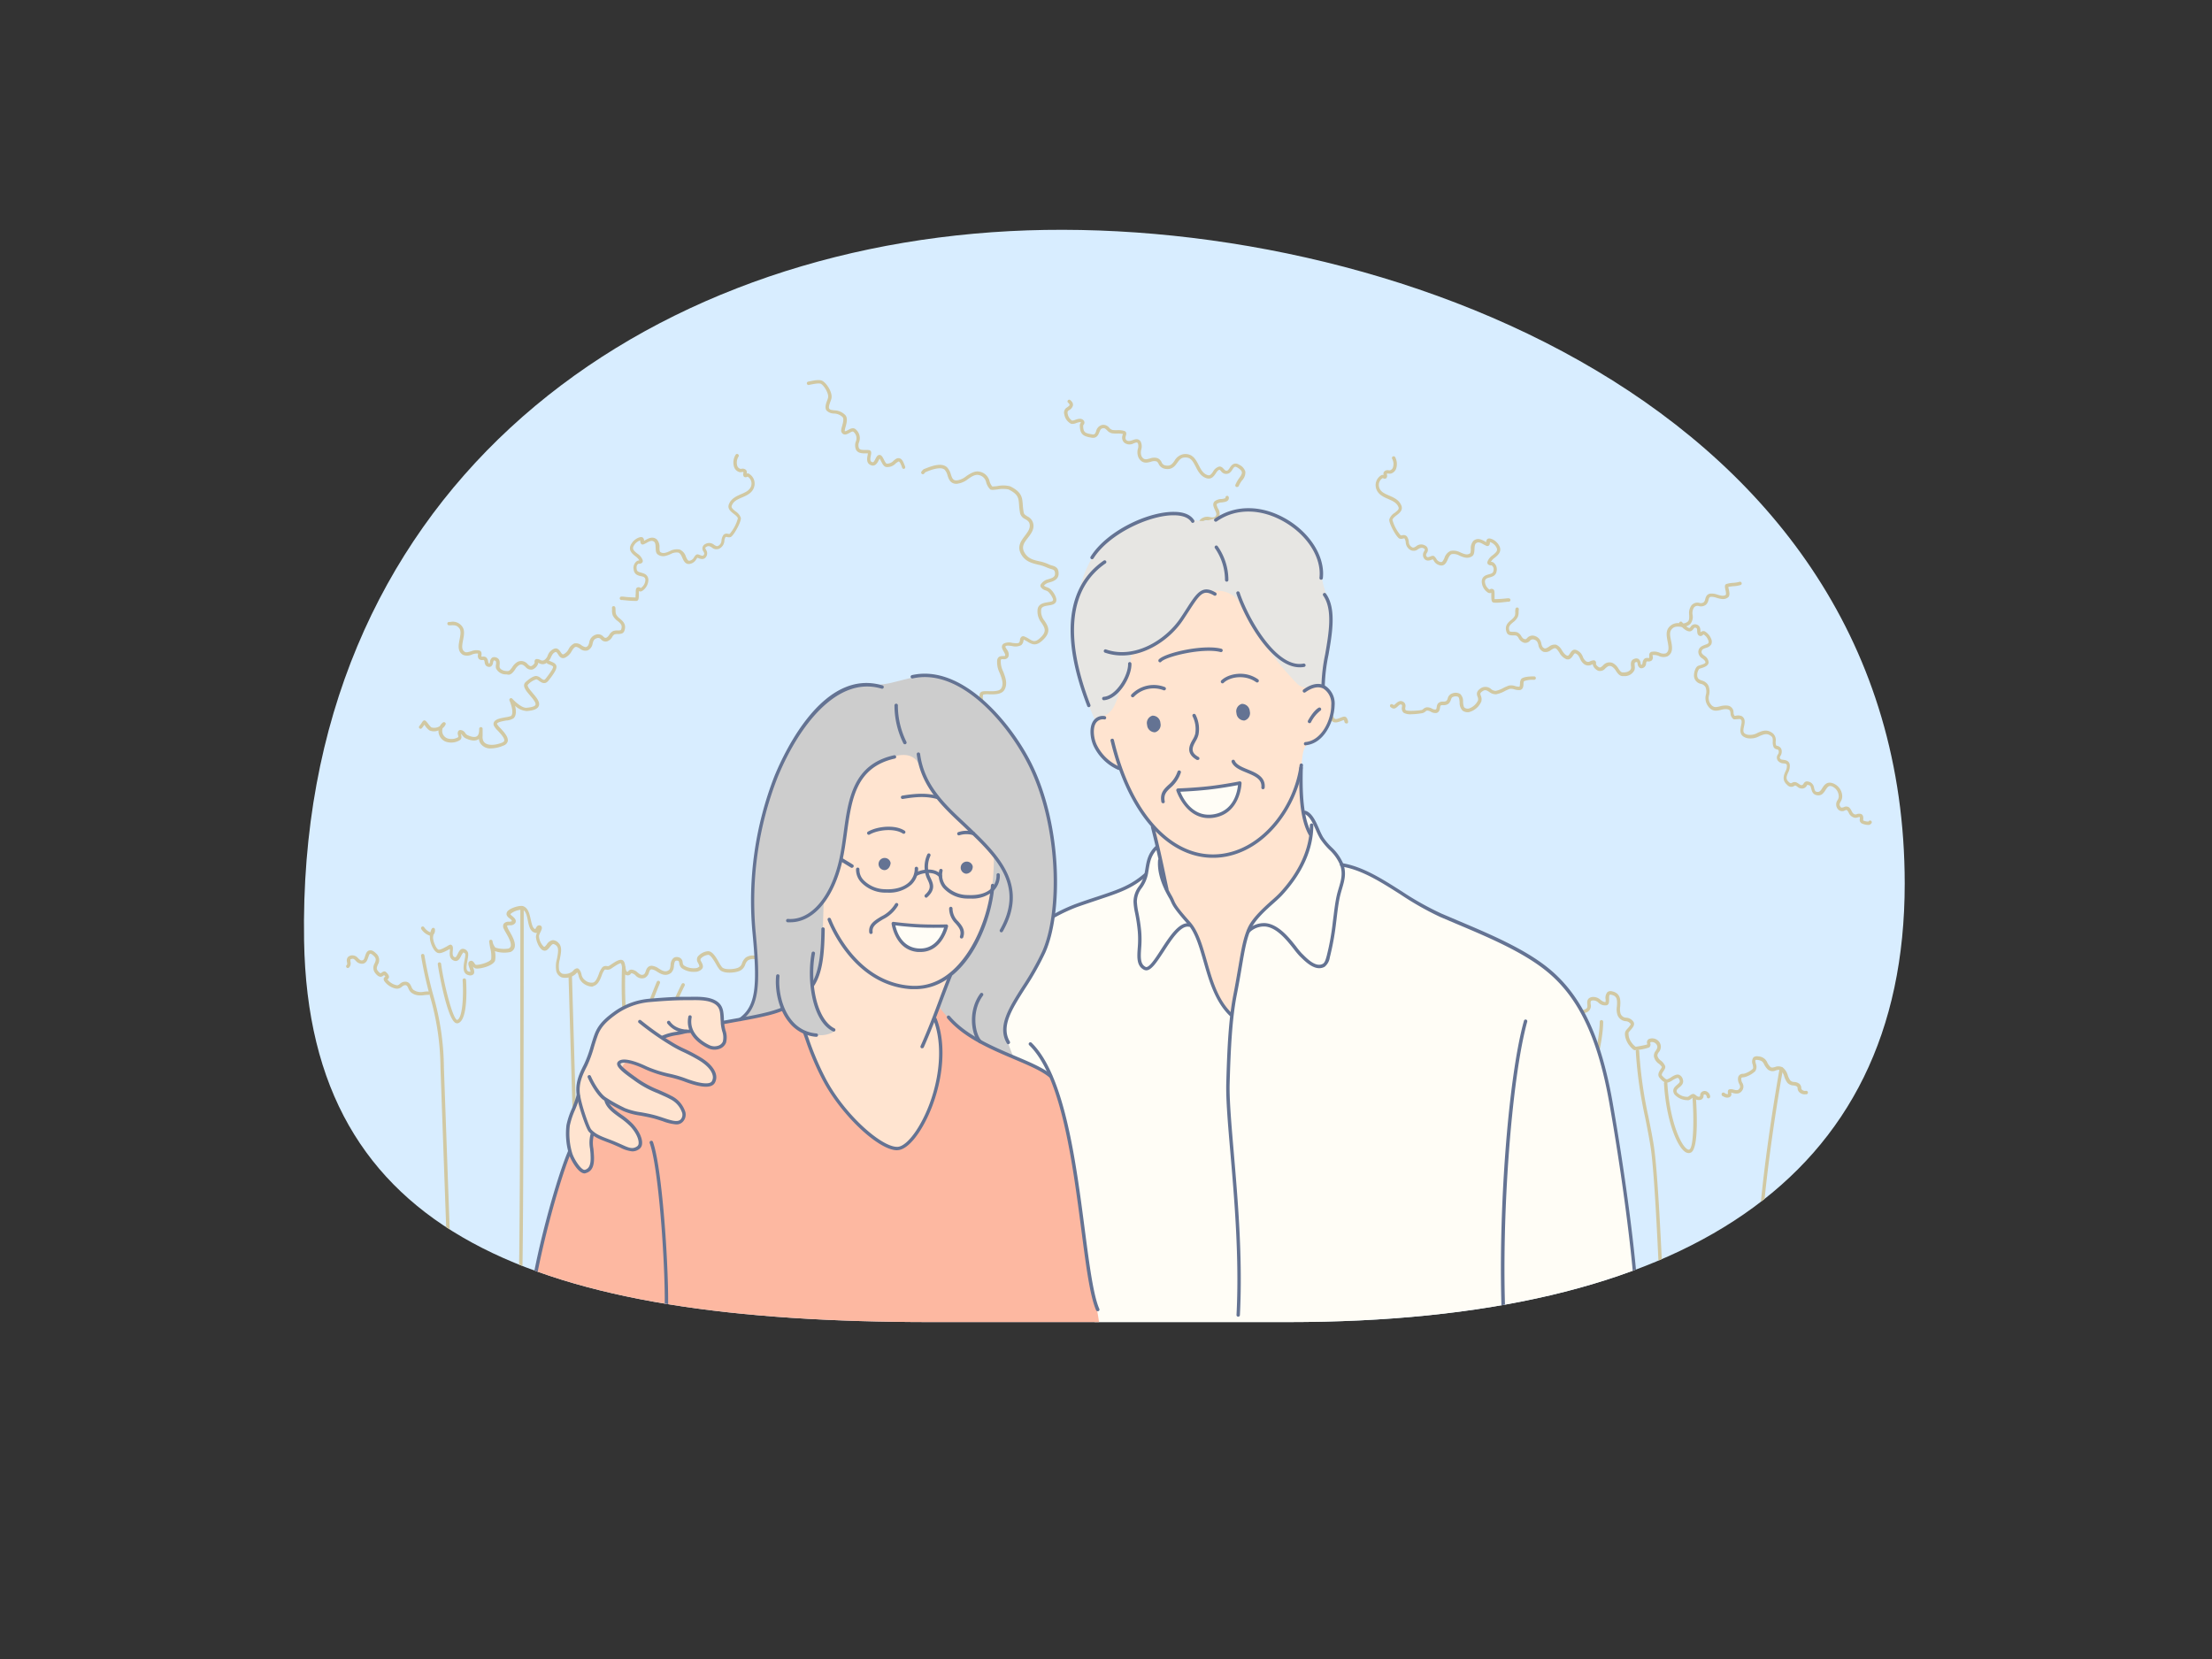 <svg xmlns="http://www.w3.org/2000/svg" width="600" height="450"><rect width="100%" height="100%" fill="#333333" stroke="none"/><defs><clipPath id="clip-path"><path class="cls-1" d="M349.36 358.61h-96.69c-106.81 0-168.84-23-170.19-103.45-2-119.87 87.38-187 191.45-192.47 100.42-5.25 242.72 47 242.72 177 0 80.46-60.48 118.92-167.29 118.92z"/></clipPath><style>.cls-1{fill:#d8edff}.cls-3{fill:#d1c8a2}.cls-4{fill:#ffe4d0}.cls-10,.cls-4{fill-rule:evenodd}.cls-10,.cls-9{fill:#647393}</style></defs><g id="MV"><path class="cls-1" d="M349.36 358.61h-96.69c-106.81 0-168.84-23-170.19-103.45-2-119.87 87.38-187 191.45-192.47 100.42-5.25 242.72 47 242.72 177 0 80.46-60.48 118.92-167.29 118.92z"/><g clip-path="url(#clip-path)"><g id="_饑1_32_" data-name="ﾑ饑1_32_"><path class="cls-3" d="M400.88 324.17a.46.46 0 01-.46-.46c0-3.36.08-6.79.16-10.11.14-5.74.29-11.68-.07-17.48A70 70 0 00398.2 284a94.56 94.56 0 01-2.08-9.71.46.46 0 01.4-.52.47.47 0 01.52.4 89.06 89.06 0 002.06 9.6 71.31 71.31 0 012.33 12.32c.37 5.83.21 11.79.07 17.55-.08 3.31-.16 6.73-.15 10.09a.46.46 0 01-.47.46zm3.9-37.17h-.16c-2.67-.45-3.52-5.53-4.08-8.89a.46.46 0 01.38-.53.47.47 0 01.54.38c.48 2.91 1.29 7.78 3.31 8.12 0 0 .46-.15.76-2.64v-.14a83.14 83.14 0 00.65-10.73.47.47 0 11.93 0 84.84 84.84 0 01-.66 10.84v.13c-.15 1.25-.4 2.75-1.09 3.27a1 1 0 01-.58.19zm10.8 9.17a1.51 1.51 0 01-1-.38c-3-2.56-2.71-19.74-2.38-23.9a.47.47 0 01.5-.43.46.46 0 01.43.5c-.41 5.13-.34 21.06 2.06 23.13a.47.47 0 00.47.14c1-.52 5.46-10.33 6.88-20.33a.47.47 0 01.93.13c-1.4 9.74-5.94 20.73-7.6 21.11a1.73 1.73 0 01-.29.03zm2.75 27.31a.45.45 0 01-.43-.49 167.09 167.09 0 012.2-18.89 94.78 94.78 0 012.55-9.74 111.66 111.66 0 004.09-17.06.47.47 0 01.53-.39.45.45 0 01.38.52 112.73 112.73 0 01-4.11 17.2 92.25 92.25 0 00-2.53 9.63 170.07 170.07 0 00-2.2 18.79.45.45 0 01-.48.43zM387 296.33a2.23 2.23 0 01-.82-.17c-2.26-.9-2.65-7.4-2.55-17.6a.45.45 0 01.47-.46.47.47 0 01.46.47c0 4.75-.16 15.89 2 16.73a1.25 1.25 0 001.17-.1c1.87-1.12 3.55-6.38 4.37-13.71a.47.47 0 01.93.11c-.42 3.71-1.73 12.54-4.82 14.39a2.32 2.32 0 01-1.21.34zm63.84 56.78a.48.48 0 01-.47-.42c-.06-.72-.19-3.41-.36-7.13-.46-10-1.32-28.59-2.35-34.84-.43-2.63-.93-5.14-1.41-7.56a116 116 0 01-2.55-18 .46.46 0 01.44-.48.43.43 0 01.49.44 115.7 115.7 0 002.52 17.88c.49 2.43 1 4.95 1.42 7.59 1 6.3 1.87 24.23 2.37 34.95.17 3.71.29 6.39.36 7.08a.46.46 0 01-.42.51zm26.16-8.23a.46.46 0 01-.46-.47c.13-21.46 6.13-54.26 6.18-54.6a.47.47 0 01.92.17c-.07.33-6.05 33.06-6.17 54.44a.47.47 0 01-.47.46zm-18.94-32.11a1.77 1.77 0 01-.83-.24c-2.4-1.38-5.33-8.91-5.88-18.68a.47.47 0 01.44-.49.43.43 0 01.48.44c.56 9.86 3.56 16.86 5.42 17.92a.55.55 0 00.56.08c1.11-.58 1.29-7.93.81-14.42a.46.46 0 01.92-.07c.25 3.31.88 14.19-1.31 15.31a1.37 1.37 0 01-.61.15zm-28.99 9.13a.47.47 0 01-.46-.47c.13-7.58.38-12.91.74-15.86.8-6.48 1.93-12.17 2.83-16.73 1-4.93 1.74-8.82 1.74-11.69a.47.47 0 01.47-.46.46.46 0 01.47.46c0 3-.78 6.89-1.77 11.87-.9 4.55-2 10.22-2.82 16.66-.36 2.92-.61 8.22-.74 15.77a.45.45 0 01-.46.45zm-36.86 2.47a.47.47 0 01-.45-.48l.07-2.6c.12-4.36.23-8.52.3-12.29.05-2.06.4-9.82 3.12-23a.46.46 0 01.55-.36.45.45 0 01.35.54c-2.71 13.14-3.05 20.83-3.09 22.86-.08 3.78-.19 7.94-.31 12.3l-.07 2.61a.46.46 0 01-.47.42zm-251.03 22.52a.46.46 0 01-.45-.48c.41-12.3.41-98.79.41-99.66a.46.46 0 01.46-.47.47.47 0 01.46.47c0 .87 0 87.37-.41 99.69a.46.46 0 01-.47.45zm-19.57-10.24a.47.47 0 01-.47-.45l-1.66-46.55a70.64 70.64 0 00-2.84-19.37 108.91 108.91 0 01-2.43-11 .46.46 0 01.91-.15 110.91 110.91 0 002.42 10.87 72.43 72.43 0 012.87 19.59l1.66 46.54a.47.47 0 01-.45.48zm55.1-26.37a.47.47 0 01-.46-.47c.06-4.05.13-7.4.2-9.95a79.13 79.13 0 018.45-32.95.46.46 0 11.8.46 78.12 78.12 0 00-8.32 32.52c-.08 2.54-.15 5.88-.2 9.93a.46.46 0 01-.47.46zM155.94 308a.47.47 0 01-.46-.46l-1.27-42.85a.46.46 0 01.45-.47.49.49 0 01.48.45l1.26 42.85a.47.47 0 01-.44.48zm15.31-27.91a1.92 1.92 0 01-.89-.22c-2.1-1.05-1.75-14.74-1.65-17.48a.47.47 0 01.48-.44.45.45 0 01.44.48c-.31 9.35.34 16.15 1.15 16.61a1 1 0 00.85 0c1.72-.66 3.54-5.24 5.13-9.28.47-1.18.93-2.35 1.39-3.44a.46.46 0 01.85.36c-.45 1.08-.91 2.25-1.37 3.41-1.84 4.63-3.57 9-5.67 9.81a1.83 1.83 0 01-.71.19z"/><path class="cls-3" d="M457.63 298.42a4.7 4.7 0 01-3.45-1.59c-.8-1.27.11-2.06.72-2.58s.84-.76.7-1.19c-.09-.27-.23-.6-.45-.67s-.91.27-1.41.58a4 4 0 01-1.35.67c-.94.21-1.74-.7-2.21-1.25-.74-.85-.14-1.76.26-2.35a2.67 2.67 0 00.34-.63 3.14 3.14 0 00-.85-.89 3.14 3.14 0 01-1.31-1.94 2.11 2.11 0 01.49-1.55c.4-.64.63-1.06.24-1.68a1.51 1.51 0 00-1.6-.67.27.27 0 00-.11.07 1.85 1.85 0 000 .23 1.07 1.07 0 01-.29 1.13 14.11 14.11 0 01-4 .75c-.59-.2-1.39-1.26-1.62-1.58-.5-.68-1.26-2.41-.85-3.49a3.4 3.4 0 01.63-.83c.6-.68.88-1.1.79-1.22a1.68 1.68 0 00-1.3-.74 2.57 2.57 0 01-2.28-1.76 5 5 0 01-.14-2.24c.12-1.74.12-2.83-1.49-3.16a.6.6 0 00-.46 0c-.18.15-.17.78-.16 1.19 0 .7 0 1.49-.67 1.65a2.56 2.56 0 01-2.2-.69 2 2 0 00-1.64-.62c-.51.09-.54.23-.49 1a1.91 1.91 0 01-.85 2.1c-2 1.08-3-.14-3.77-1.12-.24-.28-.48-.57-.72-.8a3.84 3.84 0 00-1.57-.58 5.05 5.05 0 01-.69-.16.44.44 0 01-.32-.57.47.47 0 01.57-.32c.19.06.4.1.63.15a4.23 4.23 0 012 .8 7.39 7.39 0 01.8.89c.88 1.06 1.39 1.58 2.63.9.41-.23.42-.53.37-1.22s-.13-1.72 1.25-2a2.9 2.9 0 012.35.78c.54.39.91.64 1.36.56a4.29 4.29 0 000-.75 2.36 2.36 0 01.51-1.93 1.39 1.39 0 011.23-.21c2.48.51 2.33 2.61 2.22 4.13a4.6 4.6 0 00.08 1.83 1.66 1.66 0 001.58 1.2 2.51 2.51 0 011.95 1.13c.51.78-.29 1.68-.88 2.33a5.27 5.27 0 00-.45.55 3.9 3.9 0 00.74 2.62 4.77 4.77 0 001.18 1.25 26.88 26.88 0 003.13-.62 2.11 2.11 0 000-.21 1 1 0 01.62-1.33 2.38 2.38 0 012.75 1 2.26 2.26 0 01-.25 2.67 1.49 1.49 0 00-.36.86 2.17 2.17 0 001 1.41 3.86 3.86 0 011.04 1.29c.29.53-.07 1.07-.39 1.55-.43.65-.57 1-.36 1.22s.93 1.06 1.35 1a4.38 4.38 0 001.05-.54c.69-.44 1.48-.94 2.22-.68a1.79 1.79 0 011 1.25c.35 1.05-.41 1.71-1 2.19s-.89.83-.55 1.38a3.8 3.8 0 002.92 1.13 2.57 2.57 0 00.39-.26c.43-.32.93-.69 1.39-.41.13.08.26.18.38.27.47.33.7.48 1.09.3.05 0 .06-.18.07-.27a1.18 1.18 0 01.69-1.1 1.33 1.33 0 011.25.11 1.7 1.7 0 01.78 1.31.47.47 0 01-.45.48.46.46 0 01-.48-.44.79.79 0 00-.34-.57.44.44 0 00-.4 0c-.08 0-.1 0-.13.34a1.11 1.11 0 01-.61 1 1.89 1.89 0 01-2-.4l-.23-.17a3.65 3.65 0 00-.45.31 2.13 2.13 0 01-.75.42 2 2 0 01-.41 0zm-92.48-102.21a.44.44 0 01-.45-.35 3.14 3.14 0 00-.17-.54 4.17 4.17 0 00-.7.24c-.82.32-1.94.76-2.66-.09a3.24 3.24 0 01-.54-1c-.27-.66-.44-1-1-1-.27 0-.72.46-1.13.88a3.56 3.56 0 01-2.24 1.38 2.16 2.16 0 01-1.55-.84 3.58 3.58 0 01-.53-3c.14-1 .15-1.52-.31-1.77-.13-.07-.19-.08-.22-.07s-.27.41-.38.63a2.1 2.1 0 01-1.11 1.3 1.72 1.72 0 01-1.4-.23c-1.2-.65-1-1.91-.95-2.84s.11-1.37-.35-1.55a8.36 8.36 0 00-1.28-.37.69.69 0 01-.16.47 1.45 1.45 0 01-1.15.53 3.73 3.73 0 01-2.41-1.16 2.9 2.9 0 01-.6-2.7 1.75 1.75 0 01-.83-.17 1.65 1.65 0 01-.81-1.41.65.65 0 01-.4.19c-1.14.05-3-.57-3.4-1.94a2.17 2.17 0 01.14-1.38 1.58 1.58 0 00.15-.67.88.88 0 00-.49-.56 1 1 0 00-.82-.1 1.48 1.48 0 00-.58.78c-.19.4-.41.86-.91 1s-1-.08-1.73-.63a2.35 2.35 0 01-1.11-2.7 3.2 3.2 0 000-1.16 5.83 5.83 0 00-1 .12 3.54 3.54 0 01-1.63.06 1.38 1.38 0 01-.91-1.72 1.34 1.34 0 01-.39.16 5.12 5.12 0 01-2.69 0 7.69 7.69 0 01-2.15-1.37c-.72-.57-1.71-1.34-2.12-1.27-.61.11-.71.4-.86 1.11a4.21 4.21 0 01-.28.9 1.55 1.55 0 01-1 .84 4.61 4.61 0 01-3.14-.31 2.47 2.47 0 01-1.33-1.48 2.89 2.89 0 01.69-2.21c.56-.88.88-1.45.4-2.08-.3-.39-.89-.45-1.53-.52-1.08-.11-2.55-.28-2.5-2.44a4.1 4.1 0 012-3.28 3.17 3.17 0 01.82-.33c.92-.29 1.34-.49 1.27-.89s-.88-.77-1.47-1.07a4.1 4.1 0 01-1.37-.88 4.56 4.56 0 01-.6-3.63 3.67 3.67 0 013.48-2.74 2.39 2.39 0 011.1.52 10.4 10.4 0 00-.26-1.68c-.24-1.17-.4-2 .05-2.31a2.93 2.93 0 012.77-.45 2 2 0 001.26 0c.15-.07 0-.59-.06-1-.15-.62-.33-1.33.15-1.78s1.38-.37 2.19-.22 1.49.28 1.85-.09.07-1.15-.2-1.91c-.34-.93-.67-1.88 0-2.54a2.77 2.77 0 012.61-.62c.79.11 1.22.14 1.55-.31s.11-.92-.24-1.68-.74-1.59-.08-2.29a3.1 3.1 0 011.86-.63 3.16 3.16 0 001.1-.26.49.49 0 01.33-.59.44.44 0 01.55.31 1 1 0 01-.12.8c-.32.47-1 .56-1.74.66a2.67 2.67 0 00-1.3.35c-.21.22-.09.56.23 1.26a2.45 2.45 0 01.16 2.61 2.24 2.24 0 01-2.42.69c-.72-.09-1.33-.17-1.82.34-.24.25 0 1 .24 1.59.35 1 .74 2.07 0 2.86s-1.8.53-2.68.36c-.56-.1-1.19-.22-1.39 0s.05.65.11.89c.16.65.39 1.64-.46 2a2.77 2.77 0 01-1.84 0 2.09 2.09 0 00-1.93.22 7.63 7.63 0 00.22 1.45c.27 1.31.41 2.15.06 2.63a.82.82 0 01-.57.33.69.69 0 01-.36-.11 3.2 3.2 0 00-1-.58 2.8 2.8 0 00-2.48 1.95 3.75 3.75 0 00.4 2.92 4.34 4.34 0 001.05.63c.87.43 1.85.92 2 1.75.2 1.25-1.12 1.67-1.9 1.92a3.46 3.46 0 00-.61.23 3.25 3.25 0 00-1.54 2.52c0 1.26.5 1.37 1.68 1.5a2.87 2.87 0 012.16.87c.9 1.18.21 2.27-.35 3.15-.35.55-.68 1.07-.58 1.49a1.7 1.7 0 00.9.89 3.63 3.63 0 002.4.24.68.68 0 00.45-.33 4.38 4.38 0 00.21-.73c.17-.71.37-1.59 1.6-1.82.83-.15 1.82.63 2.86 1.45a7.79 7.79 0 001.84 1.22 4.29 4.29 0 002.25 0 1.14 1.14 0 00.26-.14 1 1 0 011.15-.08c.3.24.2.62.13.9-.16.58-.14.77.28.93a4.81 4.81 0 001.14-.11c.95-.16 1.86-.31 2 .39a3.93 3.93 0 010 1.71c-.12.72-.18 1.11.76 1.81.7.52.92.48.94.47s.22-.28.3-.48a2.31 2.31 0 011-1.21 1.89 1.89 0 011.66.11 1.69 1.69 0 011 1.23 2.35 2.35 0 01-.18 1.13 1.45 1.45 0 00-.14.8c.26.82 1.49 1.29 2.34 1.29l.06-.05c.24-.22.54-.48.89-.4a.6.6 0 01.4.36 2.48 2.48 0 01.14.69c0 .36.05.54.41.77a2.78 2.78 0 00.87 0 2.75 2.75 0 011.35-.91.64.64 0 01.56.28.75.75 0 01-.11 1 2.69 2.69 0 01-1.33.52 2 2 0 00.31 2.15 2.74 2.74 0 001.7.84.53.53 0 00.39-.13v-.06a.71.71 0 01.39-.78c.54-.21 2.15.4 2.17.41 1.15.46 1 1.6.92 2.51s-.14 1.59.47 1.93a1.07 1.07 0 00.67.17c.23-.08.4-.47.56-.82s.44-1 .93-1.12a1.21 1.21 0 011 .13c1.06.58.91 1.71.78 2.71a2.71 2.71 0 00.31 2.27 1.23 1.23 0 00.86.53c.5 0 1-.56 1.55-1.09s1.19-1.2 1.86-1.17c1.16.07 1.52 1 1.78 1.61a3.08 3.08 0 00.38.75c.29.33.88.13 1.62-.17s1.32-.52 1.73 0a2.4 2.4 0 01.38 1 .46.46 0 01-.33.56zm-17.89-9.27zm.06-.1zm-11.79-54.75a.47.47 0 01-.17 0 .46.46 0 01-.26-.6 9 9 0 011-1.76c.45-.63.84-1.18.75-1.65s-.48-.8-1.19-1.25-.91-.19-1.4.58a2.76 2.76 0 01-.81.91 1.69 1.69 0 01-2.26-.54c-.12-.14-.35-.37-.42-.36-.4.09-.71.53-1 1-.5.74-1.19 1.74-2.56 1.28-1.56-.52-2.27-1.92-2.9-3.15-.83-1.62-1.4-2.6-3.07-2.45-.93.08-1.37.7-1.89 1.41-.64.89-1.43 2-3.32 1.66a2.32 2.32 0 01-1.76-1.35c-.19-.36-.31-.56-.61-.68a2.49 2.49 0 00-1.5.12c-1 .26-2.28.61-3.27-1a3.57 3.57 0 01-.24-2.52 2.37 2.37 0 000-1.49c-.19-.29-.37-.29-1.13 0a2.31 2.31 0 01-2.54-.16 1.86 1.86 0 01-.45-2.14 2 2 0 01.06-.23 6.14 6.14 0 00-1.55-.12 8.76 8.76 0 01-1.47-.08 2.54 2.54 0 01-1.3-.82c-.43-.42-.67-.63-1.19-.52s-.65.47-.89 1.07-.64 1.71-2.09 1.48c-2.18-.37-3.2-.82-3.2-3.41a1.05 1.05 0 01.24-.61.61.61 0 00.07-.1c-.2-.19-.56-.1-1.25.13a2.63 2.63 0 01-1.39.23 3.47 3.47 0 01-1.87-2.52 1.69 1.69 0 01.5-1.79l.23-.15c.24-.16.64-.43.69-.66 0 0 0-.13-.09-.3a1.88 1.88 0 00-.31-.32.46.46 0 11.61-.7 3.38 3.38 0 01.47.51 1.25 1.25 0 01.22 1 2.12 2.12 0 01-1.08 1.25 1.4 1.4 0 00-.18.13c-.26.18-.19.65-.15.85a2.76 2.76 0 001.18 1.81 2.45 2.45 0 00.86-.2c.73-.25 1.73-.59 2.35.24a.91.91 0 01-.1 1.13l-.09.14c0 1.94.52 2.11 2.44 2.43.66.11.8-.14 1.08-.88a2.2 2.2 0 011.56-1.66 2 2 0 012 .77 1.83 1.83 0 00.85.57 7 7 0 001.28.07 5.43 5.43 0 012 .22c.66.26.47.94.36 1.31s-.21.85.17 1.18.92.25 1.62 0 1.59-.58 2.22.36a3 3 0 01.18 2.15 2.82 2.82 0 00.09 1.88c.6 1 1.19.86 2.25.57a3.22 3.22 0 012.08-.08 2.13 2.13 0 011.09 1.09 1.36 1.36 0 001.1.89c1.32.23 1.78-.4 2.41-1.29a3.5 3.5 0 012.56-1.8c2.34-.21 3.21 1.47 4 3 .6 1.18 1.17 2.29 2.38 2.69.64.21.94-.1 1.5-.92a2.77 2.77 0 011.61-1.37c.57-.12 1 .29 1.28.62.45.48.66.63 1.13.37a2.27 2.27 0 00.47-.6c.41-.64 1.18-1.81 2.68-.86a3 3 0 011.6 1.85 3.13 3.13 0 01-.89 2.36 7.93 7.93 0 00-.93 1.57.48.48 0 01-.45.21zm47.3 61.65a3.82 3.82 0 01-2.1-.4 1.64 1.64 0 01-.45-1.6c0-.17.06-.46 0-.5-.36-.29-.53-.2-1.06.29s-1 .92-1.71.49c-.09-.06-.2-.12-.3-.2a.48.48 0 01-.1-.65.46.46 0 01.65-.09l.22.14c.11.06.2 0 .61-.36s1.24-1.16 2.26-.34a1.32 1.32 0 01.35 1.32c-.05.44-.05.65.12.79.43.33 3.45.15 4.36-.06a1.31 1.31 0 00.39-.27 2 2 0 01.87-.44 2.6 2.6 0 011.45.33 1.72 1.72 0 001 .26c.18 0 .24-.15.32-.67a2.1 2.1 0 01.27-.88 1.7 1.7 0 011.51-.59 1.64 1.64 0 00.82-.17 1.43 1.43 0 00.38-.69 1.85 1.85 0 011.29-1.38 2.48 2.48 0 012.08.15 2.68 2.68 0 01.79 2.15c.05.65.1 1.33.45 1.62a1.53 1.53 0 001.11.2 4.21 4.21 0 002.49-2.19 1.49 1.49 0 00-.12-1c-.26-.75-.38-1.44.81-2.27a2.31 2.31 0 012.88.19 2.06 2.06 0 001.26.48 7.54 7.54 0 002-.77 11.81 11.81 0 011.56-.67 3.23 3.23 0 011.67.13 3.8 3.8 0 001.11.18c.14 0 .19-.21.23-.84a2.26 2.26 0 01.29-1.21c.59-.77 3.07-.75 3.56-.75a.46.46 0 01.45.47.47.47 0 01-.46.46 6.57 6.57 0 00-2.79.38 2.27 2.27 0 00-.11.7c0 .61-.09 1.62-1.06 1.71a4.39 4.39 0 01-1.42-.2 2.8 2.8 0 00-1.17-.15 9.24 9.24 0 00-1.43.62 8 8 0 01-2.31.86 2.81 2.81 0 01-1.87-.62c-.74-.47-1.15-.69-1.85-.21s-.64.69-.46 1.2a2.47 2.47 0 01.14 1.58 5 5 0 01-3.32 2.88 2.32 2.32 0 01-1.79-.41 3.07 3.07 0 01-.78-2.26c-.06-.64-.1-1.25-.41-1.47a1.76 1.76 0 00-1.31 0c-.38.1-.48.33-.64.79a2.37 2.37 0 01-.68 1.1 2.19 2.19 0 01-1.37.37c-.42 0-.68 0-.77.18a1.39 1.39 0 00-.13.51c-.08.47-.2 1.27-1 1.44a2.57 2.57 0 01-1.61-.4 1.81 1.81 0 00-.93-.26 1.11 1.11 0 00-.42.26 2.12 2.12 0 01-.75.42 18.24 18.24 0 01-3.07.32zm124.05 30.02a4.24 4.24 0 01-2-.47 1.14 1.14 0 01-.41-1.19 1.63 1.63 0 000-.47 1.16 1.16 0 00-.55.08 1.7 1.7 0 01-1 .07 2.35 2.35 0 01-1.48-1.36 2.3 2.3 0 00-.48-.68c-.06-.06-.33 0-.53.09a1.52 1.52 0 01-2-.47 2 2 0 010-2.32 1.89 1.89 0 00.33-1 3 3 0 00-1.92-2.77c-.8-.24-1.12.18-1.65 1s-1.1 1.7-2.43 1.42c-1.07-.22-1.29-1.1-1.46-1.74s-.22-.82-.52-.93-.54-.12-.54-.12a.44.44 0 00-.12.16 1.58 1.58 0 01-.92.78 1.82 1.82 0 01-1.68-.46l-.35-.24c-.21-.11-.28-.07-.52.06a1.44 1.44 0 01-1.88-.3c-1.48-1.3-.92-2.6-.48-3.63a3.09 3.09 0 00.4-1.68c-.07-.37-.24-.44-.89-.52a2 2 0 01-1.58-.77 1.42 1.42 0 01.05-1.68 1.17 1.17 0 00.22-.64c0-.59-.17-.63-.54-.73a1.23 1.23 0 01-.89-.65 3.37 3.37 0 01-.2-1.47c0-.67 0-1.09-.33-1.36-1.15-1-2-.63-3.26-.11a5 5 0 01-3.3.57c-2.31-.54-1.95-2.23-1.72-3.35s.27-1.48-.17-1.79c-.16-.12-.79 0-1.06 0s-.65.11-.86-.05a2.06 2.06 0 01-.76-1.56c-.09-.69-.14-1-1-1.12a4.63 4.63 0 00-1.62.2c-1.09.26-2.33.56-3.46-1a3.69 3.69 0 01-.59-3.15 3.24 3.24 0 00-.13-2.06 1.93 1.93 0 00-1.22-.85 2.31 2.31 0 01-1.89-2.4c0-.57.32-2.14 1.11-2.49a3.72 3.72 0 01.53-.17c.36-.11 1.47-.43 1.47-.76s-.31-.68-.82-1.06a2.13 2.13 0 01-1.11-1.73c0-1.34 1.08-1.71 1.84-2 .42-.15.81-.28.91-.51a1.08 1.08 0 00-.1-.79 3 3 0 00-1.25-1.51s-.14.13-.23.19a.8.8 0 01-.74.24c-.7-.2-.73-.9-.75-1.36 0-.66-.09-.83-.54-.9-.16 0-.22 0-.46.34a1.64 1.64 0 01-.69.6c-1.28.5-3.1-1.83-3.11-1.85a.46.46 0 01.09-.65.46.46 0 01.65.1c.55.75 1.69 1.66 2 1.54.09 0 .2-.18.3-.31a1.36 1.36 0 011.32-.68c1.25.18 1.3 1.21 1.34 1.76a3.07 3.07 0 000 .42 1.18 1.18 0 011.09-.31 4 4 0 011.78 2 1.9 1.9 0 01.08 1.52 2.21 2.21 0 01-1.44 1c-.78.27-1.21.45-1.22 1.12 0 .38.27.61.75 1a2.29 2.29 0 011.17 1.78c0 1-1.33 1.42-2.13 1.65l-.41.13a2.82 2.82 0 00-.56 1.64c0 1.08.51 1.26 1.28 1.55a2.76 2.76 0 011.73 1.3 4.13 4.13 0 01.22 2.62 2.82 2.82 0 00.4 2.45c.78 1.05 1.47.88 2.51.63a5.46 5.46 0 011.94-.22 1.83 1.83 0 011.78 1.9 1.51 1.51 0 00.29.88h.27a2.43 2.43 0 011.73.13c1 .69.75 1.83.55 2.74-.28 1.3-.35 1.94 1 2.26a4.2 4.2 0 002.72-.52c1.23-.53 2.63-1.13 4.23.26a2.49 2.49 0 01.65 2.06 2.68 2.68 0 00.12 1.1s.09.07.3.13a1.46 1.46 0 011.21 1.57 2 2 0 01-.35 1.15c-.2.36-.25.45-.07.72s.45.29.92.35 1.49.19 1.67 1.28a3.81 3.81 0 01-.45 2.2c-.47 1.1-.69 1.76.25 2.57.43.39.55.32.83.17a1.29 1.29 0 011.38 0 2.52 2.52 0 01.46.29c.39.29.61.41.86.33a.67.67 0 00.41-.38c.34-.56.76-.82 1.78-.42a2 2 0 011.09 1.57c.16.62.26 1 .75 1.06.68.14 1-.26 1.46-1s1.18-1.83 2.69-1.38a3.84 3.84 0 012.73 3.6 2.68 2.68 0 01-.43 1.45c-.28.52-.44.8-.06 1.38.2.3.36.28.93.1a1.4 1.4 0 011.43.08 3.25 3.25 0 01.69 1c.23.43.4.75.92.91a1.1 1.1 0 00.46-.08 1.92 1.92 0 011.08-.08c.74.22.7 1 .68 1.4a1.64 1.64 0 000 .4 3.62 3.62 0 001.38.29 1.8 1.8 0 01.21-.19.46.46 0 01.55.74l-.07.07a.83.83 0 01-.59.29z"/><path class="cls-3" d="M440.46 183.39a3.23 3.23 0 01-.46 0c-.79-.11-1.25-.78-1.7-1.44a3.22 3.22 0 00-1.13-1.18c-.74-.33-1.11 0-1.7.5a1.87 1.87 0 01-1.91.69 2.64 2.64 0 01-1.49-1.51 1.46 1.46 0 010-.29l-.32.12a1.88 1.88 0 01-2.06-.14 3.45 3.45 0 01-1.11-1.5c-.31-.63-.57-1.17-1.25-1.4-.17-.06-.27 0-.65.57s-.87 1.28-1.82 1a4 4 0 01-1.91-1.82c-.34-.51-.66-1-1-1.13s-.77.16-1.24.45a2.25 2.25 0 01-2.09.48 2.37 2.37 0 01-1.34-1.86c-.19-.67-.32-1.17-1.11-1.42a1 1 0 00-1.2.31 1.63 1.63 0 01-1.59.52 2.45 2.45 0 01-1.45-1.23 1.53 1.53 0 00-.61-.68 2.8 2.8 0 00-.83-.08c-.66 0-1.49 0-1.79-.76-.72-1.82.35-2.73 1.21-3.45a3.38 3.38 0 001-1.15 3 3 0 00.09-.99 4.07 4.07 0 01.07-.85.45.45 0 01.54-.36.47.47 0 01.37.54 3 3 0 00-.06.69 3.46 3.46 0 01-.21 1.29 4.13 4.13 0 01-1.29 1.49c-.91.76-1.4 1.25-.95 2.39.07.17.56.18.95.19a3.45 3.45 0 011.16.14 2.45 2.45 0 011.05 1c.24.39.47.73.89.83s.43 0 .74-.31a1.92 1.92 0 012.12-.51 2.53 2.53 0 011.7 2.07c.17.65.3 1 .81 1.25.31.13.69-.08 1.25-.43a2.42 2.42 0 012-.53 3.33 3.33 0 011.53 1.51c.4.6.81 1.24 1.42 1.44.24.08.37 0 .76-.61s.82-1.22 1.71-.92a3.05 3.05 0 011.79 1.86 2.73 2.73 0 00.79 1.14 1 1 0 001.18.06 2.56 2.56 0 011-.26.7.7 0 01.43.19.83.83 0 01.16.7 1.62 1.62 0 000 .18 1.85 1.85 0 00.88.84c.3.11.53-.07 1-.49a2.26 2.26 0 012.7-.67 3.87 3.87 0 011.52 1.51c.35.51.68 1 1.07 1 .79.12 2.07-.2 2.32-1a1.81 1.81 0 000-.7c-.05-.6-.15-1.61.89-1.95a1.34 1.34 0 011.12 0 1.56 1.56 0 01.61 1.16 1.32 1.32 0 00.14.46c.23-.05.28-.1.38-.58a1.68 1.68 0 01.56-1.12 1.32 1.32 0 01.86-.17 1.56 1.56 0 00.39 0 3.51 3.51 0 000-.37c0-.36-.12-1 .56-1.28a3.77 3.77 0 012.27.23 2.4 2.4 0 001.66.17c.94-.55.82-1.59.49-3.23-.24-1.27-.49-2.58.17-3.58a3.13 3.13 0 013.27-1.33 2.45 2.45 0 002.09-.51c.37-.37.35-1 .33-1.75a3.57 3.57 0 01.59-2.58 2.1 2.1 0 012.19-.7 1.3 1.3 0 001.17-.19 1.54 1.54 0 00.39-.82c.16-.57.38-1.35 1.36-1.51a4.55 4.55 0 012 .29c.87.25 1.69.49 2.26 0a3.38 3.38 0 00-.14-1.31c-.14-.72-.29-1.4.28-1.6a8.2 8.2 0 011.88-.31 7.29 7.29 0 001.66-.28.47.47 0 01.58.3.45.45 0 01-.29.58 8.23 8.23 0 01-1.87.32 9.25 9.25 0 00-1.44.2c0 .17.07.42.11.6.18.83.38 1.77-.19 2.23-.95.75-2.09.41-3.1.12a4 4 0 00-1.59-.27c-.36.06-.46.27-.62.85a2.33 2.33 0 01-.7 1.3 2.2 2.2 0 01-1.89.37 1.21 1.21 0 00-1.35.39 2.82 2.82 0 00-.36 2 3.1 3.1 0 01-.6 2.43 3.28 3.28 0 01-2.8.77c-1-.06-1.76-.1-2.45.92-.45.69-.24 1.76 0 2.89.31 1.54.65 3.3-.95 4.21a3 3 0 01-2.38-.09 3.16 3.16 0 00-1.71-.23s.06.19.07.3a1.26 1.26 0 01-.24 1.12 1.35 1.35 0 01-1.08.29 1.4 1.4 0 00-.3 0 1.28 1.28 0 00-.18.54 1.36 1.36 0 01-1 1.29 1 1 0 01-.77-.12 1.55 1.55 0 01-.53-1c0-.18-.09-.5-.17-.54s-.08 0-.36.05-.32.25-.25 1a3 3 0 01-.05 1.08 2.93 2.93 0 01-2.91 1.68zm-34.7-19.9a3.77 3.77 0 01-.66-.05c-.57-.11-.58-.81-.59-1.87v-.79a.88.88 0 01-.84 0 3.65 3.65 0 01-1.75-3.15c.13-1.37 1.18-1.65 1.94-1.85s1.16-.35 1.24-1a1.31 1.31 0 00-.5-1.44h-.2a1.05 1.05 0 01-.84-.34.75.75 0 01-.1-.62 3.69 3.69 0 011.47-1.81c1-.84 1.51-1.29.84-2.3a3.09 3.09 0 00-.94-.93 2.86 2.86 0 00-.69-.31v.1c0 .35-.08.74-.4.92a.6.6 0 01-.57 0 7.68 7.68 0 01-.76-.38c-.89-.51-1.48-.77-2.07-.28-.32.27-.36 1-.39 1.59s-.06 1.48-.58 1.85c-1.19.85-2.4.35-3.46-.1a3.3 3.3 0 00-2.1-.43c-.54.17-.81.78-1.1 1.43-.37.84-.93 2.13-2.5 1.5a2.36 2.36 0 01-1.27-1.09c-.1-.14-.19-.29-.31-.43l-.24.09c-.52.21-1.73.69-2.32-.7a1.75 1.75 0 01.21-1.56c.27-.51.3-.57-.13-.81s-.9-.15-1.47.21a1.86 1.86 0 01-2.07.26 2.52 2.52 0 01-1.31-2.12 2.31 2.31 0 00-.36-1.06l-.37.06a1.63 1.63 0 01-1 0c-.83-.41-2.94-4.23-2.72-5.22a3.4 3.4 0 011.45-1.75c.85-.67 1.23-1 1.05-1.53-.46-1.21-1.62-1.72-2.85-2.25s-2.93-1.28-3.3-3.12a3.11 3.11 0 011.54-3.34.76.76 0 01.57 0 1.07 1.07 0 01.1-.91 1.27 1.27 0 011.27-.39 1.11 1.11 0 00.36 0 1.24 1.24 0 00.78-.74 3 3 0 00-.18-2.34.47.47 0 11.84-.4 4 4 0 01.2 3.09 2.14 2.14 0 01-1.35 1.26 1.66 1.66 0 01-.76 0h-.38a1.09 1.09 0 000 .25 1.07 1.07 0 01-.14 1 .78.78 0 01-.93 0h-.08a2.17 2.17 0 00-1 2.28c.27 1.37 1.42 1.87 2.76 2.45s2.74 1.19 3.34 2.78c.44 1.18-.54 2-1.34 2.58-.5.39-1 .8-1.11 1.22a10.89 10.89 0 002.23 4.2 1.76 1.76 0 00.42 0 1.23 1.23 0 011.27.29 3.14 3.14 0 01.53 1.47 1.67 1.67 0 00.86 1.47c.34.2.58.09 1.11-.24a2.11 2.11 0 012.43-.23 1.31 1.31 0 01.5 2c-.18.34-.29.57-.19.78.21.49.43.48 1.13.2.36-.14.8-.32 1.12 0a3.28 3.28 0 01.54.69 1.47 1.47 0 00.84.73c.66.27.85 0 1.32-1a3 3 0 011.68-1.93 4.05 4.05 0 012.72.45c1 .41 1.79.76 2.56.2.15-.1.18-.72.2-1.13a3 3 0 01.71-2.26c1.13-.94 2.29-.29 3.13.18l.35.19a.13.13 0 010-.06 1 1 0 01.31-.8c.61-.46 1.82.33 1.83.34a4 4 0 011.19 1.19c1.17 1.76-.1 2.78-1 3.53a3.89 3.89 0 00-1.08 1.12 1.37 1.37 0 01.65.17 2.27 2.27 0 01.91 2.33c-.16 1.28-1.17 1.55-1.92 1.75s-1.19.36-1.26 1.06a2.78 2.78 0 001.23 2.23l.12-.06a.82.82 0 011 .06c.25.24.27.69.27 1.6v1a33.63 33.63 0 003.45-.23h.35a.48.48 0 01.51.42.47.47 0 01-.42.5h-.35c-1.15.16-2.37.28-3.18.28zm-1.31-3zm-16-8.88zm-143.31-24.43a.46.46 0 01-.44-.32c-.49-1.46-.81-1.66-.9-1.68s-.51.25-.8.49a3.12 3.12 0 01-2.65 1c-.64-.13-1-.87-1.37-1.57a5.14 5.14 0 00-.39-.71l-.25.48c-.33.66-1 1.9-2.28 1.23-1.13-.56-.87-1.88-.71-2.67 0-.14.06-.32.08-.45h-.6c-.9 0-2.13 0-2.64-1a3 3 0 01-.05-2.21 2.25 2.25 0 00-.64-2.63c-.19-.18-.44-.08-1.06.27s-1.52.85-2.13-.08c-.27-.4-.11-1 .11-1.78s.53-1.89.16-2.38a3.5 3.5 0 00-2.41-1 2.84 2.84 0 01-2-.85c-.52-.78-.11-1.88.22-2.76a5.65 5.65 0 00.23-.72c.21-1-.93-3.06-1.89-3.7-.45-.3-2 0-2.85.18l-.48.1a.46.46 0 01-.17-.91l.46-.09c1.52-.32 2.83-.53 3.56 0 1.11.74 2.6 3.07 2.28 4.65a6.49 6.49 0 01-.28.86c-.24.65-.57 1.53-.31 1.92s.81.36 1.41.46a4.24 4.24 0 013 1.35c.64.85.28 2.14 0 3.17a4.89 4.89 0 00-.22 1.07c.08.1.16.15.9-.26.58-.33 1.46-.82 2.16-.11A3.11 3.11 0 01233 120a2.13 2.13 0 000 1.57c.23.46.92.49 1.8.48a4.17 4.17 0 011 .06c.67.16.53.91.4 1.5-.15.8-.24 1.44.22 1.67s.57.1 1.05-.83c.26-.51.54-1.05 1.09-1.05s.85.59 1.2 1.28c.17.34.52 1 .72 1.08a2.35 2.35 0 001.88-.78c.5-.42 1-.85 1.65-.67s1 .85 1.51 2.28a.44.44 0 01-.29.58.32.32 0 01-.09.01zM262.56 192a2.83 2.83 0 01-1.81-.47l-.19-.19c-1.56-1.54-2-1.65-2.12-1.63a3.43 3.43 0 00-.53 1.05 4.6 4.6 0 01-.52 1 .46.46 0 01-.74-.55 3.91 3.91 0 00.4-.82 3.67 3.67 0 01.8-1.41c.73-.73 2 .37 3.35 1.66l.15.14c.42.35 1.55.26 2.31.2.3 0 .57-.05.79-.05 1.19 0 1.39-.17 1.42-.2a1.74 1.74 0 00-.07-.58 3.3 3.3 0 010-2.06c.27-.66 1.16-.64 2.4-.61s2.89.06 3.38-.76c.72-1.2.18-2.63-.4-4.15a6.6 6.6 0 01-.7-3.53c.22-1.12 1.12-1.08 1.6-1.08s.49 0 .53-.09c.13-.27-.06-.63-.37-1.16s-.89-1.48 0-2.13a3.25 3.25 0 012.31-.2c.72.09 1.52.2 1.87-.06a1.31 1.31 0 00.24-.66 1.23 1.23 0 01.5-1 .89.89 0 01.75 0 7.94 7.94 0 011.24.65c1 .61 1.57.94 2.73-.05 2.19-1.88 1.58-2.84.66-4.28a4.94 4.94 0 01-1.08-3.81c.29-1.43 1.72-1.65 2.78-1.82.57-.09 1.22-.19 1.34-.43s.11-.44-.41-1.35a6.51 6.51 0 00-.66-.88l-.08-.09a2.1 2.1 0 00-.83-.46 2.24 2.24 0 01-1.31-.94.74.74 0 010-.66 3.36 3.36 0 011.59-1.3l.25-.07c1.44-.4 2.25-.69 2-2-.1-.54-.42-.66-1.14-.87a6.27 6.27 0 01-1-.35 11.61 11.61 0 00-2.42-.79c-1.69-.41-3.45-.84-4.57-2.79-1.23-2.16 0-3.7 1-5.05.75-1 1.44-1.88 1.31-3-.1-.84-.62-1.15-1.23-1.51a2.47 2.47 0 01-1.38-1.58 18.39 18.39 0 01-.28-2.33c-.14-1.88-.22-2.81-2.86-4.14a8.06 8.06 0 00-3 0c-1.31.15-1.77.19-2.05-.1a4.49 4.49 0 01-1-1.78 2.51 2.51 0 00-1.93-2c-1-.29-2 .36-3 1.06a5.89 5.89 0 01-3.12 1.3c-1.68 0-2.1-1.26-2.44-2.27a3.8 3.8 0 00-.75-1.52c-1-1-3.75 0-4.9.49l-.36.14a1 1 0 00-.15.18c-.07.08-.13.16-.21.24a.46.46 0 01-.65 0 .47.47 0 010-.66.53.53 0 00.12-.14 1.34 1.34 0 01.57-.49l.34-.13c1.43-.57 4.42-1.76 5.89-.28a4.56 4.56 0 011 1.87c.35 1.08.59 1.65 1.56 1.65a5.11 5.11 0 002.61-1.16c1.18-.77 2.39-1.57 3.79-1.18a3.41 3.41 0 012.54 2.59 3.94 3.94 0 00.73 1.39 12.27 12.27 0 001.36-.11 7.6 7.6 0 013.54.08c3.11 1.56 3.23 3 3.37 4.9a17.7 17.7 0 00.27 2.22c.08.43.4.63.95 1a2.86 2.86 0 011.67 2.2c.18 1.45-.67 2.56-1.49 3.63-1 1.29-1.85 2.4-.93 4s2.34 2 4 2.36a11.36 11.36 0 012.61.85 4.7 4.7 0 00.82.29c.71.21 1.59.46 1.78 1.61.37 2.21-1.39 2.7-2.69 3.06l-.25.08a3 3 0 00-1 .72 2.37 2.37 0 00.77.42 2.85 2.85 0 011.22.73l.07.08a6.47 6.47 0 01.75 1c.56 1 .7 1.67.45 2.2-.34.68-1.21.82-2 .95-1.12.17-1.86.34-2 1.08a4.07 4.07 0 00.95 3.13c.92 1.45 2 3.08-.85 5.49-1.65 1.42-2.74.77-3.79.14a7.59 7.59 0 00-1.06-.57c0 .08 0 .19-.06.27a1.83 1.83 0 01-.59 1.22 3.5 3.5 0 01-2.53.24c-.65-.08-1.38-.18-1.64 0s-.17.22.25.92a2.13 2.13 0 01.41 2.05 1.32 1.32 0 01-1.38.6c-.56 0-.61 0-.67.33a6 6 0 00.65 3c.6 1.58 1.29 3.37.33 5-.77 1.28-2.67 1.24-4.19 1.2a5.23 5.23 0 00-1.56.09 2.5 2.5 0 000 1.46 1.49 1.49 0 01-.12 1.35c-.31.4-.93.56-2.13.56h-.72a11 11 0 01-1.16.21zM160.6 267.63a4.26 4.26 0 01-2.2-.77 3.43 3.43 0 01-1.46-2.21 2.88 2.88 0 00-.36-.88 3.71 3.71 0 00-.29.27 2.68 2.68 0 01-.54.47 4.34 4.34 0 01-3.38.61 2.5 2.5 0 01-1.47-1.65 7.29 7.29 0 01.17-3.36c.27-1.42.56-2.89-.06-3.5a1.51 1.51 0 00-.92-.54c-.32 0-.63.42-.94.8-.44.55-1 1.32-1.94.87-1.07-.54-1.93-2.83-1.82-3.86a3.4 3.4 0 01.27-.84.72.72 0 01-.42 0c-1.45-.29-1.77-1.86-2.07-3.37-.26-1.27-.52-2.57-1.4-2.92a5.37 5.37 0 00-3.11 1c-.13.11-.2.23-.19.29a2.63 2.63 0 00.44.41c.52.43 1.4 1.15.8 2a1.68 1.68 0 01-1.42.53c-.21 0-.65 0-.72.13s0 .11.1.48a7.71 7.71 0 00.52 1c.77 1.34 1.82 3.17 1.37 4.51a1.86 1.86 0 01-1.1 1.13 8.06 8.06 0 01-4.23-.24 6.36 6.36 0 01.05 2.6c-.57 1.42-4 2.28-5.2 2.11a1.16 1.16 0 01-.75-.5v.14c.25.71.5 1.45.09 1.93a1.31 1.31 0 01-1.24.26c-1.89-.38-1.47-2.52-1.17-4.09.11-.56.31-1.61.15-1.78s-.42-.31-.47-.31-.41.54-.56.85c-.34.7-.86 1.75-1.93 1.4-1.39-.47-1.25-1.89-1.17-2.73v-.48l-.14.08c-1.24.69-2.42 1.28-3.15 1-1.29-.43-2.14-3.12-2.14-4.09v-.59a4.27 4.27 0 01-2.35-1.82.46.46 0 01.21-.62.47.47 0 01.62.2 3.49 3.49 0 001.67 1.34c.15-.63.38-1.22.76-1.22a.48.48 0 01.47.41.62.62 0 010 .2 1.66 1.66 0 01-.41 1.26 5.39 5.39 0 00-.11.84c0 .8.79 3 1.51 3.21.41.14 1.92-.7 2.42-1s.79-.44 1-.31c.55.28.49.95.43 1.6-.1 1.08 0 1.57.55 1.77.23.07.4-.12.8-.93.3-.61.61-1.25 1.24-1.35a1.47 1.47 0 011.27.56c.51.51.32 1.49.11 2.62-.37 1.9-.4 2.83.44 3a.74.74 0 00.38 0 5.47 5.47 0 00-.28-1c-.26-.71-.54-1.52.12-1.85s1.05.29 1.27.61a1.33 1.33 0 00.32.39c1 .13 3.88-.74 4.2-1.54a9 9 0 00-.29-3.13c-.11-.53-.26-1.59-.26-1.59a.45.45 0 01.37-.53.47.47 0 01.54.37 3.24 3.24 0 00.79 1.76 7.66 7.66 0 003.53.25.94.94 0 00.59-.58c.31-.94-.7-2.7-1.31-3.75a11.14 11.14 0 01-.57-1.07 1.42 1.42 0 010-1.33 1.7 1.7 0 011.45-.55 2 2 0 00.71-.12c.11-.15 0-.34-.61-.82a2 2 0 01-.76-.9 1.21 1.21 0 01.49-1.23c.92-.79 3.26-1.45 4.05-1.13 1.35.53 1.68 2.15 2 3.58s.54 2.41 1.23 2.63c.05-.07.1-.17.14-.23.16-.32.4-.8.92-.8a.71.71 0 01.63.31c.26.41 0 .94-.31 1.6a4 4 0 00-.37.95 4.28 4.28 0 001.31 2.93c.18.09.33 0 .8-.62a2.38 2.38 0 011.61-1.14 2.15 2.15 0 011.62.8c1 1 .64 2.68.32 4.33a7.06 7.06 0 00-.21 2.9 1.55 1.55 0 00.92 1.07 3.41 3.41 0 002.59-.53 3.2 3.2 0 00.36-.33 1.5 1.5 0 011-.61.72.72 0 01.51.22 3.09 3.09 0 01.69 1.39 2.47 2.47 0 001.06 1.68 2.68 2.68 0 002.1.58c.74-.24 1.14-1.27 1.53-2.26a5.74 5.74 0 011-1.91 1.43 1.43 0 011.18-.31 1.23 1.23 0 00.5 0 6.92 6.92 0 00.67-.42c1.37-.93 2.48-1.59 3.19-1.12.46.31.57 1 .67 1.69.09.55.2 1.31.49 1.38a.59.59 0 00.21 0l.07-.09a1.08 1.08 0 01.92-.47 2.67 2.67 0 011.66.8c.61.5 1 .77 1.56.54.33-.14.46-.44.63-.94s.51-1.45 1.63-1.45a4 4 0 011.92.76c1.11.69 1.86 1.06 2.76.38.27-.2.35-.77.42-1.32a2.63 2.63 0 01.76-1.9 1.6 1.6 0 011.25-.26 1.49 1.49 0 011.27 1.44 1.49 1.49 0 00.3.78 4.84 4.84 0 003 .79 1.64 1.64 0 001.23-.48c0-.08 0-.31-.38-1a2.36 2.36 0 01-.21-.44 1.54 1.54 0 01.16-1.24 4.18 4.18 0 012.54-1.43c1.32-.26 2.32 1.45 3.2 3a8 8 0 00.87 1.34c.74.74 3.18.55 4.21.15a1.86 1.86 0 001.19-1.29 3.61 3.61 0 011-1.51 3.53 3.53 0 012.5-.51c1 0 1.78.08 2.38-.7.27-.38 0-.85-.48-1.59a2.57 2.57 0 01-.65-1.9c.32-1.29 1.64-1.21 2.61-1.16a2.73 2.73 0 001.48-.15c.12-.09.13-.19 0-.71a1.59 1.59 0 01-.05-1.35 1.46 1.46 0 011.07-.63c2.26-.45 3 .93 3.51 2.05a3.76 3.76 0 001.26 1.66c.58.35 1.16 0 2-.48a2.68 2.68 0 012.34-.6c1 .41 1 1.58 1 2.52 0 .59 0 1.25.23 1.5.89.9 1.43.69 2.11 0a.46.46 0 01.65 0 .45.45 0 010 .66 2.14 2.14 0 01-3.42 0 3 3 0 01-.49-2.18c0-.89 0-1.48-.4-1.64s-.93.18-1.5.53c-.84.51-1.89 1.15-3 .48a4.45 4.45 0 01-1.6-2c-.57-1.13-.94-1.88-2.51-1.56-.37.07-.44.17-.45.18s0 .39.12.58a1.41 1.41 0 01-.27 1.76 3.12 3.12 0 01-2.08.33c-1.14-.06-1.55 0-1.66.46-.06.27.25.75.53 1.18.5.76 1.12 1.72.43 2.64a3.3 3.3 0 01-3.15 1.08 2.73 2.73 0 00-1.89.31 2.64 2.64 0 00-.76 1.15 2.77 2.77 0 01-1.71 1.79c-1.23.46-4.08.74-5.19-.37a8.38 8.38 0 01-1-1.52c-.58-1-1.56-2.68-2.22-2.53a3.27 3.27 0 00-1.93 1 .59.59 0 00-.06.5 1.74 1.74 0 00.12.24c.3.52.79 1.38.32 2a2.45 2.45 0 01-1.89.85 5.56 5.56 0 01-3.76-1.06 2.25 2.25 0 01-.56-1.26c-.1-.54-.15-.65-.49-.69a.73.73 0 00-.56.08c-.26.18-.33.74-.41 1.28a2.7 2.7 0 01-.77 1.94c-1.48 1.1-2.82.28-3.81-.33a3.3 3.3 0 00-1.43-.62c-.42 0-.54.21-.75.83a2.21 2.21 0 01-1.17 1.49 2.29 2.29 0 01-2.49-.69 1.91 1.91 0 00-1.07-.58c-.09 0-.09 0-.18.11a1 1 0 01-1.24.39c-.89-.22-1.05-1.29-1.18-2.14a3.2 3.2 0 00-.27-1.06c-.34-.12-1.7.81-2.16 1.11a6.31 6.31 0 01-.77.49 1.81 1.81 0 01-1 .13 1 1 0 00-.49 0 5.15 5.15 0 00-.81 1.6c-.44 1.13-.95 2.42-2.1 2.8a2.15 2.15 0 01-.51.21zM133.3 203a3.25 3.25 0 01-3-1.36 2.7 2.7 0 01-.4-1.21.91.91 0 01-.16.11c-.8.52-1.93.42-3.47-.29a2.34 2.34 0 01-.86-.78 2.07 2.07 0 00-.39-.42 1.67 1.67 0 01.05.18c.1.46.24 1.15-.31 1.52a4.51 4.51 0 01-3.27.58 3.07 3.07 0 01-2.46-2.28 3 3 0 01-.09-.93 3.06 3.06 0 01-2.45 0 4.77 4.77 0 01-1.19-1.27c-.06-.08-.13-.18-.2-.26a8.52 8.52 0 01-.67.92.46.46 0 01-.66.05.47.47 0 010-.65 7.32 7.32 0 00.61-.83c.3-.46.43-.67.74-.67s.45.21 1 .88a7.51 7.51 0 00.86 1 2.71 2.71 0 002.23-.28.28.28 0 00.11-.07 2.9 2.9 0 01.74-.9.5.5 0 01.59-.1.47.47 0 01.26.44 2.45 2.45 0 01-.83 1.12 2.16 2.16 0 001.66 2.88 3.52 3.52 0 002.59-.46 3.2 3.2 0 00-.09-.53 1.27 1.27 0 01.08-1.1.7.7 0 01.59-.27 1.63 1.63 0 011.31.85 1.83 1.83 0 00.51.5c1.2.55 2.09.67 2.59.36s.66-1 .66-2v-.1a.47.47 0 01.93 0v2a2.48 2.48 0 00.26 1.47c.85 1.37 3.44 1 5 .34.35-.14.56-.32.61-.52.15-.68-1-1.91-1.74-2.72a4.9 4.9 0 01-1.09-1.4 1.13 1.13 0 01.08-1c.45-.77 1.8-1 3.11-1.24a7.16 7.16 0 001.49-.36c.83-.8-.06-3.35-.43-4.18a.46.46 0 01.76-.5c.65.72 2.58 2.55 3.85 2.46 2-.16 2.36-.61 2.43-.79.23-.54-.71-1.65-1.46-2.53-1.1-1.29-2.23-2.62-1.26-3.6 0 0 1.74-1.7 2.93-1.7a2.15 2.15 0 011.25.59c.72.54.92.62 1.32.12.68-.88 2.1-2.7 2-3.23-.06-.21-.59-.42-1.2-.67l-.24-.09a.46.46 0 01.34-.86l.23.09c.92.37 1.58.63 1.76 1.29s-.29 1.69-2.12 4c-1 1.27-2 .48-2.61.06a1.75 1.75 0 00-.69-.4 5.15 5.15 0 00-2.27 1.43c-.37.37.56 1.46 1.31 2.34 1 1.19 2.05 2.42 1.61 3.48-.32.78-1.35 1.21-3.21 1.36a5.07 5.07 0 01-3.22-1.43c.3 1.17.41 2.61-.4 3.39a4.15 4.15 0 01-2 .61c-.84.15-2.24.4-2.48.8a.22.22 0 000 .19 6.64 6.64 0 00.9 1.08c1 1.07 2.21 2.4 2 3.55a1.72 1.72 0 01-1.17 1.18 8.93 8.93 0 01-3.26.76zm-9.3 74.57a1 1 0 01-.54-.17c-2.29-1.46-4.55-14.47-4.71-15.82a.46.46 0 11.91-.12c.58 4.65 3.1 15 4.35 15.19 1.47-.47 1.75-6.58 1.48-10.78a.46.46 0 11.92-.05c.12 1.8.57 10.85-2.14 11.71a1 1 0 01-.27.04z"/><path class="cls-3" d="M137.41 182.92a2.93 2.93 0 01-2.87-1.64 2.56 2.56 0 010-1.07c.07-.73 0-.9-.26-1s-.36-.05-.36-.05-.14.37-.18.53a1.45 1.45 0 01-.52 1.06 1 1 0 01-.77.12c-.8-.16-.94-.83-1-1.29a1 1 0 00-.21-.55h-.28a1.33 1.33 0 01-1.07-.29 1.28 1.28 0 01-.24-1.11 1.51 1.51 0 000-.36 3.7 3.7 0 00-1.65.28 3 3 0 01-2.39.09c-1.58-.91-1.25-2.66-.94-4.21.21-1.13.42-2.2 0-2.88-.68-1-1.46-1-2.45-.93h-.4a.47.47 0 01-.48-.45.45.45 0 01.44-.47h.39a3.13 3.13 0 013.26 1.33c.68 1 .42 2.31.18 3.58-.32 1.65-.45 2.69.5 3.22.38.23 1 0 1.65-.16a3.69 3.69 0 012.27-.22c.68.22.6.91.57 1.28a1 1 0 000 .38h.37a1.32 1.32 0 01.86.17 1.66 1.66 0 01.56 1.12c.1.48.15.53.31.57s.18-.3.21-.45a1.58 1.58 0 01.61-1.16 1.34 1.34 0 011.12 0c1 .35.94 1.35.88 1.95a2.69 2.69 0 000 .7c.27.78 1.54 1.1 2.33 1 .39-.06.72-.54 1.07-1a4 4 0 011.52-1.51 2.25 2.25 0 012.7.67c.46.43.68.59 1 .49a1.87 1.87 0 00.88-.85v-.16a.84.84 0 01.15-.72.75.75 0 01.43-.18 2.51 2.51 0 011 .27 1 1 0 001.17-.08 2.56 2.56 0 00.8-1.13 3.05 3.05 0 011.79-1.86c.89-.3 1.38.44 1.71.93s.52.68.76.6a3.14 3.14 0 001.42-1.44 3.33 3.33 0 011.53-1.51 2.42 2.42 0 012 .54c.56.34 1 .55 1.25.42.51-.22.64-.6.81-1.25a2.52 2.52 0 011.7-2.06 1.9 1.9 0 012.12.5c.31.28.45.39.74.31s.64-.44.89-.83a2.35 2.35 0 011.06-1 3.14 3.14 0 011.16-.15c.38 0 .87 0 .94-.18.45-1.15 0-1.64-.94-2.4a4.1 4.1 0 01-1.3-1.5 3.65 3.65 0 01-.21-1.28 3.8 3.8 0 000-.69.45.45 0 01.36-.54.46.46 0 01.54.36 4.08 4.08 0 01.07.84 3 3 0 00.14 1 3.48 3.48 0 001 1.15c.86.73 1.93 1.63 1.21 3.45-.31.74-1.13.75-1.8.76a2.44 2.44 0 00-.82.09 1.57 1.57 0 00-.62.67 2.43 2.43 0 01-1.44 1.23 1.61 1.61 0 01-1.59-.52 1 1 0 00-1.21-.32c-.78.27-.91.76-1.09 1.43a2.41 2.41 0 01-1.35 1.86 2.25 2.25 0 01-2.1-.49c-.46-.28-.9-.55-1.23-.44s-.7.62-1 1.14a4 4 0 01-1.91 1.81c-1 .32-1.47-.45-1.82-1s-.48-.62-.66-.57c-.67.23-.93.77-1.23 1.4a3.56 3.56 0 01-1.13 1.5 1.87 1.87 0 01-2.05.15 2.15 2.15 0 00-.32-.13 1.42 1.42 0 010 .29 2.68 2.68 0 01-1.48 1.51 1.88 1.88 0 01-1.92-.69c-.59-.54-1-.83-1.7-.51a3.27 3.27 0 00-1.12 1.2c-.46.64-.92 1.32-1.71 1.43a3.33 3.33 0 01-.61-.1zm34.7-19.92c-.83 0-2.07-.12-3.3-.25h-.3a.47.47 0 01-.41-.51.48.48 0 01.51-.42h.3a31.34 31.34 0 003.48.24c0-.25 0-.7.05-1 0-.91 0-1.36.27-1.61a.81.81 0 011 0l.11.05a2.77 2.77 0 001.24-2.23c-.07-.7-.48-.84-1.27-1s-1.75-.48-1.91-1.76a2.24 2.24 0 01.91-2.33 1.36 1.36 0 01.64-.17 3.71 3.71 0 00-1.07-1.12c-.93-.74-2.2-1.77-1-3.53a3.89 3.89 0 011.2-1.19s1.21-.8 1.82-.34a1 1 0 01.31.8.15.15 0 010 .07l.35-.2c.84-.47 2-1.12 3.13-.18a3 3 0 01.71 2.26c0 .41.05 1 .19 1.13.78.56 1.61.21 2.57-.2a4.06 4.06 0 012.72-.45 3 3 0 011.68 1.93c.47 1 .66 1.3 1.32 1a1.55 1.55 0 00.84-.73 3.58 3.58 0 01.53-.7c.33-.33.78-.15 1.13 0 .7.27.92.28 1.13-.21.1-.21 0-.43-.19-.78a1.31 1.31 0 01.5-2 2.11 2.11 0 012.43.23c.53.33.76.44 1.11.24a1.65 1.65 0 00.86-1.46 3.21 3.21 0 01.53-1.48 1.21 1.21 0 011.26-.29 1.48 1.48 0 00.44 0 10.9 10.9 0 002.22-4.21c-.09-.41-.61-.82-1.11-1.21-.8-.62-1.79-1.4-1.34-2.58.59-1.58 2.05-2.22 3.34-2.78s2.49-1.09 2.77-2.45a2.2 2.2 0 00-1-2.28h-.09a.8.8 0 01-.94 0 1.07 1.07 0 01-.13-1v-.26a.8.8 0 00-.4 0 1.94 1.94 0 01-.75 0 2.18 2.18 0 01-1.4-1.42 4 4 0 01.45-3.29.46.46 0 01.64-.12.46.46 0 01.13.64 3.11 3.11 0 00-.35 2.47 1.25 1.25 0 00.83.84 1.06 1.06 0 00.35 0 1.27 1.27 0 011.27.39 1.08 1.08 0 01.1.91.76.76 0 01.57 0 3.09 3.09 0 011.54 3.33c-.37 1.84-1.92 2.52-3.3 3.12-1.23.53-2.39 1-2.84 2.26-.19.49.19.86 1 1.52a3.36 3.36 0 011.45 1.75c.22 1-1.89 4.81-2.72 5.22a1.56 1.56 0 01-1 0 1.6 1.6 0 00-.41 0 2.45 2.45 0 00-.32 1 2.52 2.52 0 01-1.31 2.12 1.84 1.84 0 01-2.06-.25c-.58-.37-.91-.54-1.48-.22-.42.25-.4.3-.13.81a1.75 1.75 0 01.21 1.56c-.6 1.4-1.8.91-2.32.7l-.23-.09a4.07 4.07 0 00-.32.44 2.41 2.41 0 01-1.27 1.09c-1.56.62-2.13-.66-2.5-1.51-.29-.65-.57-1.26-1.1-1.42a3.28 3.28 0 00-2.1.42c-1.06.44-2.27.95-3.46.09-.52-.36-.55-1.08-.58-1.84s-.07-1.32-.39-1.59c-.59-.49-1.18-.22-2.07.28a6 6 0 01-.76.38.66.66 0 01-.58 0c-.31-.19-.35-.58-.39-.93v-.13a4.86 4.86 0 00-.69.34 3 3 0 00-.93.93c-.68 1-.21 1.47.83 2.31a3.62 3.62 0 011.47 1.8.75.75 0 01-.1.62 1.05 1.05 0 01-.84.34 1.06 1.06 0 00-.22 0c-.43.28-.57.7-.48 1.42s.48.78 1.23 1 1.82.48 1.95 1.85a3.65 3.65 0 01-1.75 3.15.88.88 0 01-.84 0v.79c0 1.06 0 1.76-.59 1.88a4 4 0 01-.58 0zm.48-1zm295.95 135.74a2.14 2.14 0 01-1.17-.39.46.46 0 01-.37-.35.55.55 0 01.15-.56.56.56 0 01.68.06 1.2 1.2 0 00.89.27.78.78 0 000-.16 1.36 1.36 0 01.05-.88c.24-.47 1.28-.24 1.29-.23 1 .32 1.38.19 1.55 0 .56-.56.43-.87.16-1.49a2.69 2.69 0 01-.29-1.86 1.28 1.28 0 011.31-.88 3.21 3.21 0 00.44-.08 6.05 6.05 0 002.19-1.24c.19-.24.12-.62 0-1.18a2 2 0 01.23-2 1.72 1.72 0 011.33-.22 2.72 2.72 0 012.4 1.67 4.15 4.15 0 00.78 1.12c.33.33.68.25 1.3.09a2.4 2.4 0 012.11.12 4.23 4.23 0 011.38 2.16 4.77 4.77 0 00.64 1.32 1.47 1.47 0 001.09.45 2.55 2.55 0 011.41.5 1.58 1.58 0 01.5 1.08c0 .25.06.4.16.49a1.21 1.21 0 001.08.34h.17a.47.47 0 010 .93h-.23a2.09 2.09 0 01-1.73-.58 1.6 1.6 0 01-.45-1c0-.27-.06-.42-.17-.51a1.81 1.81 0 00-.95-.3 2.33 2.33 0 01-1.68-.77 6 6 0 01-.79-1.58 3.44 3.44 0 00-1-1.72c-.37-.25-.75-.17-1.34 0a2 2 0 01-2.21-.33 5.23 5.23 0 01-.94-1.33c-.33-.64-.52-1-1.73-1.2a2.14 2.14 0 00-.57 0c-.13.16-.07.51.07 1.06a2.21 2.21 0 01-.17 2 7 7 0 01-2.57 1.52 2.76 2.76 0 01-.67.14c-.45.05-.5.08-.52.18a1.93 1.93 0 00.23 1.28 1.9 1.9 0 01-.35 2.5c-.77.78-2.06.35-2.48.21h-.16v.07a.92.92 0 01-.72 1.23zm-166.2-7.01a.43.43 0 01-.32-.14.44.44 0 010-.65c.8-.8.65-.95.16-1.44a2.53 2.53 0 01-.87-1.5.94.94 0 01.17-.78.72.72 0 01.6-.2 8.27 8.27 0 00-.46-.69 2 2 0 01-.41-.68 2.94 2.94 0 01.4-2.31c1.06-1.58 1.78-1.38 2.86-.85l.47.22a1.3 1.3 0 00.67-.26 1.83 1.83 0 00.74-.75 3.7 3.7 0 00-1.17-2.53c-.72-.91-1.46-1.86-1.23-3a6.84 6.84 0 012.11-3.24 2 2 0 011.41-.31c.83 0 1.1-.06 1.18-.46a5.91 5.91 0 00-.11-2.89l-.12-.59c-.17-.8.52-1.15.91-1.37.19-.1.45-.23.45-.33l-.25-.26a1.64 1.64 0 01-.53-.72 2.88 2.88 0 011.2-2.55 2.22 2.22 0 012.59 0c.75.36 1.12.51 1.71-.08a1 1 0 00.38-.7c0-.45-.57-1-1.13-1.49-1-.91-2.31-2.17-1.26-3.91a6.2 6.2 0 013.28-2.16 3.33 3.33 0 01.89 0 1.64 1.64 0 00.82-.06c.17-.09.11-.51 0-1s-.3-1.66.65-1.89c1.36-.34 3.6.91 4.37 1.88a2.45 2.45 0 01.41 1.18c0 .26.12.69.24.75a2 2 0 00.61.12c.61.07 1.63.19 1.82 1.25a1.72 1.72 0 01-.14.89.63.63 0 00.14.83 14.78 14.78 0 001.15 1.09l.07-.21a.92.92 0 01.52-.67 1.51 1.51 0 011.23.26c.92.5 1.25 1.64 1.56 2.74a8.29 8.29 0 00.46 1.36.46.46 0 11-.82.41 8.49 8.49 0 01-.53-1.52c-.26-.91-.54-1.86-1.11-2.18a3 3 0 00-.41-.18v.08a1.74 1.74 0 01-.57.87c-.52.4-1.62-.73-2.23-1.44a1.54 1.54 0 01-.31-1.77.8.8 0 00.09-.41c-.05-.32-.28-.4-1-.48a2.81 2.81 0 01-.93-.21c-.53-.27-.64-.88-.74-1.43a1.92 1.92 0 00-.21-.76c-.59-.74-2.51-1.79-3.42-1.55-.1.11 0 .57 0 .82.14.68.3 1.6-.5 2a2.35 2.35 0 01-1.31.16 2.28 2.28 0 00-.64 0 5.4 5.4 0 00-2.67 1.73c-.61 1 0 1.72 1.11 2.75.68.65 1.4 1.31 1.42 2.15a2 2 0 01-.65 1.38 2.09 2.09 0 01-2.78.24c-.69-.34-1.07-.5-1.62-.09s-1 1.16-.86 1.59c0 .07.17.23.28.33a1.34 1.34 0 01.53.92c0 .65-.57.95-.95 1.15s-.45.28-.44.37l.13.58a6.73 6.73 0 01.1 3.26c-.24 1.21-1.4 1.2-2.08 1.2a2 2 0 00-.82.09 6.28 6.28 0 00-1.8 2.72c-.14.73.44 1.46 1 2.25a4.45 4.45 0 011.37 3.22 2.58 2.58 0 01-1.33 1.51 1.6 1.6 0 01-1.38.22c-.18-.07-.35-.16-.51-.23-.85-.43-1-.49-1.67.53a2 2 0 00-.27 1.58 2.9 2.9 0 00.26.35c.44.6.9 1.22.6 1.72a.86.86 0 01-.73.44 1.78 1.78 0 00.59.91c.69.68 1.19 1.4-.16 2.74a.43.43 0 01-.26.08zm24.24-31.42z"/><path class="cls-3" d="M284.17 282.67a.47.47 0 01-.45-.37l-.1-.43a4.86 4.86 0 010-3 7.16 7.16 0 012.48-3.09 5.09 5.09 0 012.26-.51 3.84 3.84 0 002.06-.5c.54-.4.44-1 .22-1.92a2.74 2.74 0 01.15-2.34 3.92 3.92 0 013.66-.95 1.83 1.83 0 011.52 1.51.66.66 0 01-.21.57 2.08 2.08 0 01.32.12l.6.3a4 4 0 012.48 2.27 4.24 4.24 0 01-.08 1.9 4.9 4.9 0 00-.13 1.38c0 .25.55.34 1.13.41a3.47 3.47 0 01.73.12 2.73 2.73 0 011.67 1.78.47.47 0 01-.29.59.46.46 0 01-.59-.29 1.84 1.84 0 00-1.08-1.2c-.11 0-.33-.06-.54-.09-.73-.08-1.83-.21-1.95-1.21a5.57 5.57 0 01.14-1.66 3.53 3.53 0 00.1-1.48c-.24-.84-1.13-1.27-2-1.68l-.64-.32a.79.79 0 00-.22-.08c-.27-.07-.82-.23-.82-.79a.79.79 0 01.43-.66 1 1 0 00-.8-.6 3.06 3.06 0 00-2.69.62c-.26.35-.13.94 0 1.57.21.93.48 2.09-.57 2.87a4.57 4.57 0 01-2.55.68 4.33 4.33 0 00-1.84.38 6.11 6.11 0 00-2.1 2.64 4 4 0 00.07 2.45l.1.45a.45.45 0 01-.35.54zM113.94 270a3.75 3.75 0 01-2.38-.76 2.77 2.77 0 01-.79-1.15c-.25-.55-.39-.8-.73-.85s-.67.12-1 .38a1.93 1.93 0 01-1.79.51 5.09 5.09 0 01-3-2 1 1 0 01-.15-.78.68.68 0 01.44-.41s-.11-.21-.35-.44a1 1 0 00-.17.12 1.68 1.68 0 01-.64.32c-.73.09-1.32-.63-1.61-1a2.29 2.29 0 01-.15-2.63c.33-.78.54-1.3-.27-2.05a3.41 3.41 0 00-.57-.45.6.6 0 00-.41-.11c-.17.07-.33.55-.45.89-.24.73-.53 1.63-1.44 1.8a2.13 2.13 0 01-2-.81c-.35-.35-.59-.56-.88-.52s-.53.15-.55.18 0 .37 0 .6a1.6 1.6 0 01-.41 1.63.46.46 0 11-.59-.71c.16-.14.15-.34.08-.78a1.6 1.6 0 01.18-1.3 1.63 1.63 0 011.19-.54 2 2 0 011.63.77c.44.43.71.67 1.16.58s.53-.52.75-1.18.42-1.24 1-1.47a1.41 1.41 0 011.19.15 4.28 4.28 0 01.76.6 2.36 2.36 0 01.49 3.08c-.29.73-.43 1.13 0 1.66s.7.68.78.66l.24-.16c.29-.2.75-.53 1.16-.19s1 1 .82 1.53a.83.83 0 01-.39.5 4.24 4.24 0 002.37 1.54c.42.1.62 0 1-.33a2.06 2.06 0 011.73-.58c.85.14 1.17.83 1.42 1.39a2.15 2.15 0 00.5.79 3.66 3.66 0 002.89.52 12.51 12.51 0 011.25-.08.47.47 0 010 .93 11 11 0 00-1.16.07c-.38.08-.76.08-1.15.08z"/></g><g id="_饑3_37_" data-name="ﾑ饑3_37_"><path class="cls-4" d="M216.67 280c.88.5 3.19 8.53 4.46 10.95 3.14 6 8.28 10 12.62 15.21 2.32 2.79 6.39 6.25 10 6.85 2.72.46 6.71-6.74 7.82-8.6 3.14-5.23 4.85-22.61 4.85-22.61s3.54-15.57 7.22-22.27c3.42-6.2 6.71-13.06 7.43-20.2.86-8.66-3.05-16.74-6.91-24.17-2.39-4.6-6-9.64-10.71-12.26a15 15 0 00-4.84-1.38c-1.67-.36-3.87-.73-5.52-.18-2.23.75-4.92 1.53-6.73 3.11-5.87 5.08-6.6 13.33-8.63 20.2a109.68 109.68 0 00-2.77 11.06c-.63 3.35-1.32 6.64-1.9 10-.7 4.09-1.26 8.2-2.07 12.26-1.07 5.35-1.76 10.83-2.59 16.23-.19 1.09-2.94 5.12-1.73 5.8zm117.92-4.31s-.7.08-2.25-2.16c-1.7-2.47-3.56-4.85-4.38-7.69-1.19-4.18-3.4-7.56-5.59-11.32-1.46-2.51-5.59-11.25-5.59-11.25s-1.19-5.59-1.58-7.63-2.65-11.64-2.65-11.64-4.13-5-5-7.15c-1-2.5-3.95-8.38-3.95-8.38s-5.7-2.79-6.88-7.13a9.36 9.36 0 01-.15-5c.54-2 1.42-3.53 2.07-5.49.44-1.3.11-3 .35-4.32a49.56 49.56 0 013.45-12.08 34.2 34.2 0 0110.19-12.61c4.25-3.4 9.55-6.79 14.85-8.12 8.65-2.16 14.54 5.06 18.13 11.92 1.06 2 1.62 4.16 2.94 6 1.2 1.72 2.48 3.54 3.79 5.18 2 2.54 6.71 9.48 6.71 9.48a3 3 0 011.93 1.58 10.18 10.18 0 01.54 3.17c.55 5.93-4.24 9.29-7.17 11.23-.88.59-1.13 3.24-1.23 4.44-.35 4.28-.26 11.32.79 15.5a16.66 16.66 0 001.66 4.13s-4.82 27.3-11.51 38c-2.46 4.01-9.47 11.34-9.47 11.34z"/><path d="M267.42 263c.66-2.77 4.21-3.76 6.41-5.53 3.92-3.13 7.85-6.65 12.3-9a78.77 78.77 0 0115.4-6.07c2.4-.66 9.37-5 9.37-5l.41-3.25a10.77 10.77 0 012.52-3.86s1.51 6.19 1.55 6.42a24.47 24.47 0 002.31 7c1 1.71 3.82 5.56 5.95 8.44 1 1.34 1.49 2.65 2.3 5.42s2.59 8.86 4.14 12.58a50.15 50.15 0 003.92 5.05s.52-2.56.77-4.47 2.38-13.75 3.26-16.56c1.34-4.28 3.42-6.1 5.87-8.4a54.82 54.82 0 008.57-9.86c2.11-3.38 3.08-9.46 3.08-9.46s-2.74-6.51-1.82-5.9 1.23.13 2.42 2.19c.78 1.38 1.27 2.59 2.23 4.38a17.6 17.6 0 003.5 4 20.16 20.16 0 012.35 3.47 33.42 33.42 0 016.17 2c2.61 1.23 5.89 3.42 7.14 4.12 3.39 1.89 6 4 9.41 5.94 6.71 3.77 15.63 6.51 20.6 8.83a60 60 0 0111 6.7c2.53 1.91 7.85 8.11 10.1 11.4 4.16 6 7.51 20 8.18 25 1.33 10 2.7 16.64 3.68 23.7s4.28 31.18 3.48 32c-3.16 3.15-12 4.28-16 4.28-6.55 0-12.85-.9-19.35-1.38-9.32-.69-17.14 7.27-26.39 8.29-6.49.73-13.76-1.45-20.31-1.93-4.65-.35-11.33 2.67-18.37 1.93s-25.9 0-35.78 0c-8.37 0-10.56-8-17-14.41-3.78-3.77-5.56-8.75-7.9-13.42a144.85 144.85 0 01-14.6-47.17 147.42 147.42 0 01-1-18.55c.03-2.92-.54-6.16.13-8.92zm68.9-50.57s-1.21.16-7.81 1.38a54.91 54.91 0 01-5.91.46c-.85.07-2.86.15-2.86.15s.57 1.59.84 2.19a8.06 8.06 0 003.29 3.81 10 10 0 006.48.76 9.41 9.41 0 004.41-3.55 12.52 12.52 0 001.56-5.2zm-79.5 38.85s-3.84.16-5.88 0c-1.19-.08-2.36-.34-3.55-.4l-5-.23A32.26 32.26 0 00244 255c3.17 3.56 7.69 4.24 10.53.47.47-.75 2.29-4.19 2.29-4.19z" fill="#fffdf6" fill-rule="evenodd"/><path d="M204.42 275.82c1.21-.33 3.64-.78 4.71-1.13a26 26 0 013.05-.66 17.31 17.31 0 003.7 4.66 11.25 11.25 0 005.87 2.09 8 8 0 004-.68c1.05-.7-1.16-1.51-2.51-3.36a12.66 12.66 0 01-2-4.3 36.48 36.48 0 01-.81-4.81 31.7 31.7 0 002.67-12c.09-3.73.33-11.24.33-11.24s2.5-3.11 4.26-9.78c1.64-6.23 2.49-15.9 4-20a16.3 16.3 0 0111.44-9.61c4.86-1 5.93 1.7 7 3.84s3.08 6.29 5.18 8.8a41 41 0 006 5.67c2 1.72 8.3 8.6 8.3 8.6s0 3-.22 5.85-.84 7.2-.84 7.2-2.37 8.64-5 12.64a39.61 39.61 0 01-5.81 6.88l-3.36 9s1.65 3.44 3.65 4.64c3.11 1.87 6.15 3.85 9.27 5.72a33 33 0 003.95 2c.15.07 3.69 1 3.69 1s-2.57-6.24-2.45-7.49a15.28 15.28 0 012.6-7.4c4-6.55 7.9-11.32 9.6-18.61a74.4 74.4 0 000-30.35 72.47 72.47 0 00-5-14.51c-3.31-7.17-8.27-15.05-14.87-19.62a38.69 38.69 0 00-10.68-5.42c-3-.93-8.31.83-12.67 1.83s-10.52.12-15.9 3.71c-4.73 3.15-7.88 7.61-10.57 12.45-1.94 3.5-4 8.1-5.61 11.75-1.7 3.84-2.48 8.36-3.41 12.42a105.46 105.46 0 00-2 16.49c0 9.6 1.29 12.64 1.29 22.24A30.28 30.28 0 01204 273a10.51 10.51 0 01-2.31 3.11 11.61 11.61 0 002.73-.29z" fill="#cdcdcd" fill-rule="evenodd"/><path d="M298.41 194.57l-1.47.61s-1.91-4.52-2.58-6.23c-2.73-7-4-15.95-2.76-23.49 1-5.8 2.66-12.31 6.61-16.87 3.23-3.72 7.9-5.82 12.33-7.4 3.89-1.39 6.78-2.62 9.19-2.16 1.89.36 3.18 2.3 6.39 2.3 2.57 0 5.46-1.8 8.78-2.49a20.44 20.44 0 0110.21.56c2 .71 4.9 2.09 6.41 3.79 1.78 2 4.51 4.61 5.74 7.26 1.32 2.82 1 5.88 1.8 8.54 1.64 5.42 2.33 9.73 1.37 15.48-.48 2.9-1.7 11.51-1.7 11.51s-4.46 1.81-6.9-.54a86.67 86.67 0 01-10.24-12.81c-.87-1.49-1.3-3-4.19-7.71s-6-5.17-10.37-4.37c-3.54.64-6.71 8.65-9.25 11a26.43 26.43 0 01-6.31 4.28c-1.72.77-4.64 1.67-4.64 1.67a14.75 14.75 0 01-.59 4 29.83 29.83 0 01-2.3 5.32 30.11 30.11 0 01-1.67 4.61 5.82 5.82 0 01-3.86 3.14z" fill="#e7e6e3" fill-rule="evenodd"/><path d="M143.65 354.74c0-.82 1-3.78 1.17-6.67.15-2.37 1.84-9.27 3.56-15.73 1.12-4.17 2.86-10.9 4.57-15.8a65 65 0 013.63-8 121.13 121.13 0 016-10.75c3.14-5 4-8.24 9.28-11.24 3.73-2.14 5.33-3.85 7.77-5.19 1.74-.95 5.39-1.2 8.34-1.87 3.62-.82 10.73-2.54 14.4-3.18 2.73-.48 10-2.58 10-2.58a13.77 13.77 0 002.16 3.42 23.19 23.19 0 003.95 3.28s3.47 9.61 4.77 11.8c4.19 7 6.54 10.43 10.82 14.05s7.63 6.35 10.47 5.11c3.37-1.47 6.16-7.26 7.43-10.23a43.61 43.61 0 002.89-11.64 30.69 30.69 0 000-7.86 27.68 27.68 0 00-1.48-5.48l1.19-3.25s4 5.28 6.22 6.31c1.29.61 3.39 2.37 5.24 3.3 3.92 2 8.84 3.66 12.62 5.67s6.18 3.42 6.18 3.42 4.17 11.84 5.17 17.66c1.54 8.6 2.19 12.09 3.27 20.76.55 4.39 2.5 20.77 4.2 25 .4 1 2.53 14.92-.34 15.15-9.7.74-32.09-.51-41.58-1.94-14.48-2.17-26.27-4.62-40.62-2.9-7.44.9-17.7-5.78-25.22-6.44-8.44-.73-16.13-3.21-24.55-4.26-4.26-.53-8.91.36-13.23.84-2.65.32-8.3.07-8.28-.76z" fill="#fdb8a1" fill-rule="evenodd"/><path class="cls-4" d="M187.55 279.71s2.56 3.71 4.67 4.24a5.73 5.73 0 002.95.16c2.12-.63 1.23-3.28.88-6.37-.19-1.81.17-4.27-.88-5-1.53-1.08-2.24-1.69-4-1.82a74.22 74.22 0 00-9.77.1 35.15 35.15 0 00-9.74 1.4c-2.52.87-5.05 2.89-7 4.24-3.22 2.23-3.41 6.61-4.76 10-1.27 3.17-2.24 3.76-2.89 6.51a20.64 20.64 0 00-.23 4.86 24.25 24.25 0 00-2.59 7.19 17.27 17.27 0 00.14 5.5c.6 2.42 1.44 5.25 3.58 7 1.07.85 2.37-.75 2.55-1.36.55-2 .18-3.43 0-5.44a19.65 19.65 0 01.2-3.15s3.14 1.43 4 1.63 2.68 1.24 4.11 1.67c2.36.71 4.51 1.83 4.94-.71.52-3.1-2.41-4.89-4.18-6.66-.61-.61-2.43-1.69-3-2.35-.21-.25-1.83-2-1.56-2.22.85-.57 4.27 2 4.94 2.28 2.36.88 4.5.89 7.24 1.61a49.22 49.22 0 005.68 1.57c1 .09 2.63-.21 2.82-1.52a4 4 0 00-1.64-4c-2.63-2.32-7.59-3.71-10.09-5.47a25.82 25.82 0 01-2.82-1.79c-.44-.38-2.79-1.92-2.38-2.32.23-.23.56-1.7 2-1.39a25.56 25.56 0 015 1.89c1.92 1 4.4 1.38 7.4 2.11a44.3 44.3 0 015.06 1.83c1.46.43 4.51.79 5.43-.27s-.19-3.35-.69-4c-2-2.45-6.43-4.12-7.58-4.81a33.21 33.21 0 01-3.65-2.19c-.32-.26-1.79-1.16-1.79-1.16a14.57 14.57 0 012.78-.86c1.81-.46 4.87-.93 4.87-.93z"/></g><g id="_饑2_62_" data-name="ﾑ饑2_62_"><path class="cls-9" d="M444.07 355.12a.45.45 0 01-.46-.44c-.72-14.85-4.1-38.69-7.13-55.73s-8.11-28-16.37-35c-6.43-5.49-16.18-9.61-24.78-13.24l-4.71-2a82 82 0 01-10.79-6.12c-5.43-3.45-10.54-6.7-16-7.55a.47.47 0 01-.37-.53.46.46 0 01.53-.39c5.59.89 10.79 4.19 16.29 7.69a80.4 80.4 0 0010.72 6l4.7 2c8.66 3.66 18.47 7.8 25 13.38 8.43 7.2 13.58 18.17 16.68 35.59 3 17.07 6.42 40.95 7.14 55.85a.46.46 0 01-.44.48zM355.4 226.68a.47.47 0 01-.41-.23c-2-3.59-2.78-9.18-2.53-18.13a.46.46 0 01.48-.45.47.47 0 01.45.48c-.25 8.77.49 14.21 2.41 17.65a.46.46 0 01-.18.62.37.37 0 01-.22.06zm-69.48 22.22a.46.46 0 01-.22-.87 45 45 0 016.14-2.86c2.23-.8 4.17-1.45 5.88-2 5.77-1.93 8.94-3 12.69-6.25a.46.46 0 11.6.7c-3.89 3.38-7.32 4.53-13 6.42-1.71.58-3.65 1.22-5.87 2a46.18 46.18 0 00-6 2.8.46.46 0 01-.22.06zm68.22-46.7a.46.46 0 01-.46-.41.47.47 0 01.42-.51c4.45-.42 7-6.06 7-10a4.85 4.85 0 00-2.15-4.5c-1.33-.69-3-.34-4.86 1a.46.46 0 01-.65-.1.48.48 0 01.1-.65c2.13-1.55 4.2-1.93 5.83-1.08a5.74 5.74 0 012.65 5.34c-.1 4.1-2.67 10.38-7.89 10.87zm-50.6 6.65a.62.62 0 01-.18 0 13.4 13.4 0 01-6.67-6.38c-.85-1.72-1.45-5-.13-6.94a3.11 3.11 0 013.07-1.3.46.46 0 01.42.5.45.45 0 01-.5.42 2.24 2.24 0 00-2.23.9c-1 1.4-.67 4.24.19 6a12.43 12.43 0 006.2 5.93.46.46 0 01-.17.89z"/><path class="cls-9" d="M355.2 196.16a.51.51 0 01-.21-.06.46.46 0 01-.2-.63c.06-.1 1.42-2.67 2.89-3.5a.46.46 0 01.45.81 9.28 9.28 0 00-2.52 3.13.46.46 0 01-.41.25zM329 232.68c-12.38 0-23.12-12.15-27.76-31.75a.45.45 0 01.35-.55.46.46 0 01.56.34c4.79 20.29 16.17 32.43 29 30.91 11.6-1.37 20-13.35 21.37-24.13a.46.46 0 11.92.11c-1.44 11.14-10.13 23.52-22.18 24.94a19.15 19.15 0 01-2.26.13z"/><path class="cls-9" d="M327.89 221.91c-6.38 0-8.78-7.37-8.81-7.45a.44.44 0 01.07-.4.45.45 0 01.36-.2s4.32-.14 8.45-.61 8.21-1.3 8.26-1.31a.48.48 0 01.38.1.46.46 0 01.17.36c0 .09-.22 8.13-7.34 9.37a8.32 8.32 0 01-1.54.14zm-7.72-7.15c.73 1.81 3.38 7.1 9.11 6.1 5.37-.94 6.35-6.13 6.52-7.9-1.28.25-4.49.83-7.73 1.2s-6.53.54-7.9.6zm4.71-8.62a.54.54 0 01-.22 0c-3.2-1.81-2-4.08-1.12-5.58a5.92 5.92 0 00.65-1.47 7.63 7.63 0 00-.7-4.78.46.46 0 11.81-.44 8.49 8.49 0 01.8 5.37 6.13 6.13 0 01-.75 1.77c-.88 1.59-1.64 3 .76 4.32a.46.46 0 01.18.62.49.49 0 01-.41.19zm6.72-20.78a.47.47 0 01-.33-.14.46.46 0 010-.65c1.77-1.76 6.35-2.88 10-.29a.48.48 0 01.11.65.47.47 0 01-.65.11c-3.12-2.21-7.23-1.39-8.81.18a.45.45 0 01-.32.14zm-24.37 3.78a.44.44 0 01-.32-.13.46.46 0 010-.65 8.38 8.38 0 019.05-2 .46.46 0 01.26.6.47.47 0 01-.6.27 7.42 7.42 0 00-8 1.72.47.47 0 01-.39.19zm51.13-31.89h-.06a.46.46 0 01-.4-.51c.61-5.31-3.1-11.33-9.22-15-6.42-3.84-13.39-4-18.64-.31a.47.47 0 01-.65-.12.46.46 0 01.11-.64c5.57-3.86 12.92-3.76 19.66.27 6.42 3.85 10.31 10.24 9.66 15.89a.46.46 0 01-.46.42zm.54 29.09a.47.47 0 01-.46-.46 47.62 47.62 0 011-8.37c1-5.73 2.12-12.22-.53-15.95a.46.46 0 11.75-.54c2.88 4 1.72 10.74.69 16.65a47 47 0 00-1 8.19.47.47 0 01-.45.48zm-62.69-34.65a.47.47 0 01-.24-.07.45.45 0 01-.14-.63c4.39-7 15.58-12.23 22.61-12.15 2.68 0 4.57.8 5.48 2.28a.47.47 0 01-.15.64.45.45 0 01-.63-.15c-.94-1.51-3.07-1.83-4.7-1.84-6.65-.07-17.66 5.07-21.83 11.7a.45.45 0 01-.4.22zm-.87 40.13a.46.46 0 01-.43-.3c-7.27-18.79-5.73-32.43 4.47-39.46a.46.46 0 01.52.76c-9.8 6.76-11.22 20-4.13 38.37a.46.46 0 01-.26.59.35.35 0 01-.17.04z"/><path class="cls-10" d="M314.76 196.12a2.11 2.11 0 00-2.15-2 2.06 2.06 0 00-1.46 2.51 2.12 2.12 0 002.15 2 2.07 2.07 0 001.46-2.51z"/><path class="cls-9" d="M315.47 217.87a.44.44 0 01-.45-.37c-.44-2.37.68-3.43 1.86-4.55a8.18 8.18 0 002.53-3.67.47.47 0 01.59-.28.46.46 0 01.3.58 9.05 9.05 0 01-2.77 4.08c-1.12 1.06-1.94 1.83-1.6 3.7a.44.44 0 01-.36.53zm27.08-3.79a.45.45 0 01-.41-.5c.22-2.26-1.82-3.09-4-4-1.68-.68-3.43-1.39-4.06-2.87a.47.47 0 01.26-.6.46.46 0 01.6.25c.48 1.12 2 1.73 3.56 2.37 2.26.92 4.83 2 4.54 4.91a.46.46 0 01-.49.44zm-27.89-34.42a.47.47 0 01-.35-.77c1.63-1.82 12.13-4.2 17-2.92a.46.46 0 01.33.57.46.46 0 01-.56.33c-4.7-1.23-14.8 1.19-16.09 2.63a.46.46 0 01-.33.16zm18.08-21.88a.47.47 0 01-.46-.45 15.21 15.21 0 00-2.72-8.62.47.47 0 01.08-.65.46.46 0 01.65.09 16 16 0 012.91 9.15.46.46 0 01-.44.48zm-28.41 20.02a14 14 0 01-4.63-.77.46.46 0 01-.28-.59.45.45 0 01.59-.28c7.63 2.66 16.11-2.43 20.21-8.57.58-.86 1.1-1.66 1.56-2.39 2.86-4.44 4.3-6.66 8-4.47a.47.47 0 01.16.64.46.46 0 01-.63.16c-2.86-1.68-3.69-.62-6.78 4.17-.47.73-1 1.53-1.57 2.4-3.45 5.22-9.96 9.7-16.63 9.7zm48.18 3.2c-7.42 0-14.73-12.72-17.14-20a.45.45 0 01.28-.58.47.47 0 01.59.29c2.39 7.21 10.16 20.74 17.34 19.28a.48.48 0 01.55.37.46.46 0 01-.36.54 6.06 6.06 0 01-1.26.1zm-53.16 8.94a.47.47 0 010-.93c3.43-.23 6.74-5.9 6.64-8.95a.46.46 0 01.44-.48.47.47 0 01.47.45c.12 3.53-3.47 9.64-7.5 9.91zm17.09 51.64a.46.46 0 01-.46-.36c-.28-1.3-.53-2.51-.78-3.67-.92-4.33-1.71-8.07-3-13.11a.46.46 0 01.33-.57.47.47 0 01.56.33c1.34 5.07 2.13 8.81 3.06 13.16.24 1.16.5 2.37.78 3.66a.47.47 0 01-.36.55zm19.4 115.57a.46.46 0 01-.44-.49c.79-15.29-.57-31.25-1.67-44.08-.66-7.69-1.22-14.32-1.11-18.64.26-9.92.69-17.82 1.93-24.13.59-3 1-5.53 1.39-7.74.77-4.54 1.28-7.55 2.46-10.26s4.11-5.39 6.44-7.49c1-.86 1.79-1.6 2.38-2.24 3.68-4 8.08-10.45 8.08-18.19a.47.47 0 11.93 0c0 6.36-2.88 12.87-8.34 18.81-.61.68-1.45 1.43-2.43 2.31-2.26 2-5.08 4.57-6.21 7.17s-1.64 5.57-2.4 10.05c-.37 2.21-.8 4.72-1.4 7.75-1.21 6.25-1.64 14.11-1.91 24-.11 4.27.46 10.88 1.11 18.54 1.1 12.86 2.47 28.86 1.67 44.21a.46.46 0 01-.48.42z"/><path class="cls-9" d="M357.83 262.62c-2 0-4-2-5.19-3.18l-.15-.14a23.36 23.36 0 01-1.54-1.85c-1.83-2.32-4.58-5.83-7.74-6.13a5.54 5.54 0 00-4.26 1.59.46.46 0 01-.6-.71 6.56 6.56 0 014.95-1.8c3.55.35 6.45 4 8.38 6.47a20.13 20.13 0 001.47 1.77l.15.14c1.37 1.39 3.68 3.7 5.53 2.64.55-.31.79-1.29 1-2l.09-.35a67.38 67.38 0 001.58-8.82c.07-.61.15-1.21.23-1.82.22-1.8.45-3.66.83-5.41.18-.81.4-1.54.61-2.26.6-2 1.12-3.79.36-6.06a12 12 0 00-3-4.25 19.12 19.12 0 01-2.44-2.95 19.67 19.67 0 01-1.09-2.2c-.78-1.8-1.75-4-3.13-4.48a.47.47 0 01-.29-.59.46.46 0 01.58-.3c1.77.59 2.79 2.93 3.69 5a19.62 19.62 0 001 2.08 16.59 16.59 0 002.33 2.79 13 13 0 013.22 4.59c.84 2.55.26 4.53-.35 6.62-.21.7-.42 1.43-.6 2.2-.38 1.71-.6 3.54-.82 5.32-.07.62-.14 1.23-.22 1.83a72 72 0 01-1.6 8.94l-.09.34a4 4 0 01-1.4 2.59 2.94 2.94 0 01-1.49.39zm-23.94 13.05a.53.53 0 01-.33-.13c-4-3.86-5.64-9.61-7.09-14.69-1.16-4-2.24-7.85-4.32-10.18-3.69-4.15-4.11-5.12-4.56-6.15a8.34 8.34 0 00-.52-1c-2.19-3.76-3.18-7.18-2.95-10.15a.47.47 0 01.5-.42.46.46 0 01.43.5c-.22 2.77.73 6 2.83 9.6.26.47.41.81.56 1.14.41 1 .81 1.87 4.4 5.9 2.22 2.49 3.33 6.4 4.51 10.55 1.49 5.2 3 10.59 6.86 14.27a.48.48 0 010 .65.44.44 0 01-.32.11z"/><path class="cls-9" d="M310.93 263.2a1.49 1.49 0 01-.63-.15c-2.05-1.06-1.88-3.41-1.68-6.12a26.53 26.53 0 000-4.29 45.15 45.15 0 00-.75-5 18.07 18.07 0 01-.41-3 7 7 0 011.48-4.28 8.72 8.72 0 001.51-3.4c.07-.36.13-.72.19-1.06.37-2.31.69-4.31 2.72-6.34a.47.47 0 01.66 0 .46.46 0 010 .65c-1.82 1.83-2.11 3.6-2.47 5.84-.06.35-.11.7-.18 1.07a9.81 9.81 0 01-1.65 3.74 6.05 6.05 0 00-1.34 3.75 19.48 19.48 0 00.4 2.88 47.54 47.54 0 01.77 5.1 27.27 27.27 0 010 4.45c-.2 2.75-.25 4.48 1.19 5.22.87.45 2.71-2.4 4.18-4.69 2.33-3.6 5-7.68 7.75-7.09a.46.46 0 01.35.55.45.45 0 01-.54.35c-2.17-.44-4.72 3.51-6.78 6.69-1.85 2.81-3.35 5.13-4.77 5.13zm-62.74 5.11h-1c-15.37-.93-22-16.92-22.68-18.74a.46.46 0 01.26-.6.47.47 0 01.6.27c.68 1.76 7.08 17.25 21.87 18.15 13.77.82 20.94-17.67 21.55-27.29a.47.47 0 01.93.06c-.63 9.99-7.61 28.15-21.53 28.15z"/><path class="cls-9" d="M251.25 243.5a.46.46 0 01-.34-.15.47.47 0 010-.66c1.84-1.63 1.31-2.76.7-4.06a7.58 7.58 0 01-.49-1.22 8.08 8.08 0 01.41-5.66.46.46 0 01.61-.23.48.48 0 01.23.62 7.16 7.16 0 00-.36 5 7 7 0 00.44 1.06c.64 1.36 1.44 3.06-.93 5.16a.44.44 0 01-.27.14z"/><path class="cls-10" d="M241.58 234.07a1.65 1.65 0 10-1.75 1.94c.88.07 1.66-.8 1.75-1.94z"/><path class="cls-9" d="M271.62 252.89a.4.4 0 01-.23-.06.46.46 0 01-.17-.63c6.34-11.17.13-18.5-8-26.26l-2.08-2c-5.59-5.21-11.35-10.6-12.48-19.33a.45.45 0 01.4-.51.47.47 0 01.52.4c1.08 8.39 6.73 13.67 12.19 18.76l2.09 2c8.1 7.73 14.82 15.65 8.15 27.39a.45.45 0 01-.39.24zm-57.23-2.72h-.74a.46.46 0 01.07-.92c6.15.49 11.62-5.85 13.93-16.14.52-2.33.86-4.83 1.19-7.25 1.23-9.11 2.5-18.53 13.68-21a.46.46 0 11.21.9c-10.56 2.36-11.73 11.06-13 20.26-.33 2.43-.68 4.95-1.2 7.32-2.3 10.31-7.81 16.83-14.14 16.83z"/><path class="cls-9" d="M200.79 277a.46.46 0 01-.26-.84c4.6-3.31 4.93-9 3.56-23.39a93.25 93.25 0 016-42.31c2.86-6.95 13.42-29.29 29.27-24.55a.46.46 0 11-.26.88c-12-3.57-22.42 10.07-28.15 24a92.26 92.26 0 00-6 41.87c1.41 14.77 1 20.66-3.95 24.22a.44.44 0 01-.21.12zm25.36 2.82a.37.37 0 01-.21-.06c-5.83-2.88-7.11-14.2-5.79-21.27a.46.46 0 01.91.17c-1.43 7.65.4 17.86 5.29 20.28a.46.46 0 01.21.62.47.47 0 01-.41.26zm47.36 3.42a.47.47 0 01-.4-.23c-2.68-4.55.49-9.56 4.17-15.36a74.5 74.5 0 005.4-9.55c4.8-10.76 4.47-34.16-3.69-50.54-5.52-11.07-18.44-26.48-31.42-23.54a.46.46 0 01-.56-.35.46.46 0 01.35-.55c13.51-3.06 26.8 12.69 32.46 24 8.27 16.61 8.59 40.38 3.7 51.33a76.21 76.21 0 01-5.46 9.67c-3.66 5.77-6.54 10.32-4.15 14.39a.46.46 0 01-.16.63.42.42 0 01-.24.1zm-28.06-81.36a.47.47 0 01-.42-.26 23.42 23.42 0 01-2.41-10.29.47.47 0 01.47-.46.45.45 0 01.46.46 22.25 22.25 0 002.32 9.89.47.47 0 01-.22.62.45.45 0 01-.2.04z"/><path class="cls-9" d="M260.1 226.6a.47.47 0 01-.45-.35.46.46 0 01.34-.56 7 7 0 014.18-.05.46.46 0 01.26.6.48.48 0 01-.61.26 6.21 6.21 0 00-3.61.08zm-24.44-.16a.47.47 0 01-.4-.23.46.46 0 01.17-.63c2.62-1.51 7.44-1.94 9.95-.26a.46.46 0 01.14.64.47.47 0 01-.64.13c-2.21-1.47-6.65-1.06-9 .28a.41.41 0 01-.22.07zm-14.27 54.8a10.45 10.45 0 01-7.32-3.87c-3-3.58-3.92-8.95-3.55-12.68a.47.47 0 01.51-.42.46.46 0 01.41.51c-.35 3.54.55 8.62 3.34 12a9.48 9.48 0 006.69 3.54.47.47 0 01.42.5.47.47 0 01-.5.42zm186.44 76.36a.46.46 0 01-.46-.44c-1.13-27.17 1.65-64.69 6-80.28a.46.46 0 11.89.24c-4.28 15.53-7.05 52.91-5.92 80a.47.47 0 01-.45.48zm-110.08-1.93a.46.46 0 01-.43-.27c-1.66-3.76-2.75-12.09-4-21.73-2.42-18.57-5.44-41.69-14.16-50.17a.46.46 0 010-.65.47.47 0 01.66 0c8.95 8.7 12 32 14.43 50.71 1.25 9.57 2.33 17.83 3.94 21.47a.46.46 0 01-.24.61.39.39 0 01-.2.03zm-126.23-43.36a9.1 9.1 0 01-3.36-1.07l-1.34-.59c-.8-.35-1.54-.63-2.23-.89-2-.76-3.57-1.36-4.88-2.79-.76-.84-3.1-7.62-3.35-10.55s.74-5.14 2.06-7.73a31.31 31.31 0 001.83-5c.36-1.17.69-2.28 1.08-3.29 1-2.56 2.75-4.2 5.48-6.15a19.35 19.35 0 019.22-3.34c4.53-.39 7.67-.56 9.87-.53h1.29c2.62-.05 6.19-.1 8 1.85 1 1.1 1.08 2.44 1.17 4.14 0 .37 0 .76.07 1.18a13.16 13.16 0 00.35 1.92 5.64 5.64 0 01.15 3.38 2.89 2.89 0 01-1.72 1.63 4.09 4.09 0 01-3.24-.19c-1.9-.91-6.21-3.57-5.26-8.52a.45.45 0 01.54-.37.46.46 0 01.36.54c-.81 4.33 3.06 6.7 4.76 7.52a3.14 3.14 0 002.5.16 2 2 0 001.2-1.11 5 5 0 00-.19-2.83 12.8 12.8 0 01-.37-2.07c0-.42-.05-.81-.07-1.19-.08-1.63-.14-2.71-.93-3.56-1.52-1.65-4.85-1.6-7.28-1.56h-1.33c-2.18 0-5.28.13-9.79.52a18.4 18.4 0 00-8.75 3.17c-2.59 1.85-4.26 3.39-5.16 5.73-.37 1-.71 2.07-1.06 3.23a32.68 32.68 0 01-1.88 5.18c-1.26 2.46-2.21 4.55-2 7.23.25 2.85 2.54 9.36 3.12 10 1.16 1.27 2.57 1.81 4.52 2.56.7.26 1.45.55 2.27.9l1.35.59c2.18 1 3.08 1.38 4.32.51a1 1 0 00.38-.74c.1-1-.54-2.77-2.21-4.61a19.41 19.41 0 00-3-2.48c-1.74-1.26-3.38-2.44-4-4.28a.46.46 0 11.87-.3c.55 1.56 2.08 2.66 3.7 3.83a19.38 19.38 0 013.13 2.6c1.67 1.84 2.61 3.89 2.45 5.35a1.88 1.88 0 01-.76 1.39 3.17 3.17 0 01-1.88.63z"/><path class="cls-9" d="M183.47 305a13.26 13.26 0 01-3.79-.9c-1-.31-1.93-.63-3-.88s-2-.42-2.93-.6a18.63 18.63 0 01-4.72-1.26l-.34-.17a42.77 42.77 0 01-5-2.81c-1.5-1.06-3.28-3.88-4.27-6.12a.46.46 0 01.85-.37c1.07 2.43 2.77 4.9 4 5.73a41.14 41.14 0 004.85 2.74l.34.18a18.23 18.23 0 004.48 1.17c1 .18 2 .37 3 .61s2.11.6 3 .9c2.47.82 4 1.26 4.76.33a1.87 1.87 0 00.34-1.66 6.42 6.42 0 00-3.37-3.81c-1-.56-2.13-1-3.28-1.54a27.21 27.21 0 01-6-3.21l-.72-.52c-2.16-1.53-4.11-3-4.27-4.08a.85.85 0 01.18-.7c1.31-1.65 5.93.32 7.85 1.24a32.5 32.5 0 006.32 2 33.35 33.35 0 013.94 1.13c4 1.55 6.79 1.88 7.39.89a2.19 2.19 0 00.21-1.68c-.34-1.36-1.69-2.8-3.78-4.05a46.85 46.85 0 00-4.18-2.2 31.22 31.22 0 01-3.56-1.91 75.89 75.89 0 01-8.52-6 .46.46 0 01-.05-.65.47.47 0 01.65-.06 74 74 0 008.41 5.93 30 30 0 003.47 1.85 45.69 45.69 0 014.25 2.25c2.31 1.37 3.81 3 4.21 4.61a3.13 3.13 0 01-.31 2.38c-.91 1.5-3.77 1.33-8.52-.49a32.28 32.28 0 00-3.83-1.1 32.93 32.93 0 01-6.5-2.11c-3.77-1.8-6.23-2.12-6.73-1.5 0 .28.64 1.14 3.91 3.46.32.22.58.41.74.54a27.22 27.22 0 005.76 3.09c1.12.49 2.28 1 3.37 1.58a7.27 7.27 0 013.83 4.43 2.83 2.83 0 01-.52 2.42 2.35 2.35 0 01-1.92.92zm-24.89 13.29c-1.74 0-3.72-3.61-4.22-5.11a19.54 19.54 0 01-.71-8 20.88 20.88 0 011.43-4.37 28.19 28.19 0 001.31-3.69.46.46 0 01.56-.34.48.48 0 01.34.57 28.73 28.73 0 01-1.35 3.8 20.84 20.84 0 00-1.38 4.2 18.75 18.75 0 00.67 7.5c.66 1.95 2.59 4.69 3.42 4.46s1.71-.89 1.54-3.82c0-.69-.1-1.31-.14-1.87a9 9 0 01.23-4.3.48.48 0 01.62-.25.46.46 0 01.24.6 8.38 8.38 0 00-.18 3.87c.06.57.11 1.2.15 1.9.16 2.81-.51 4.28-2.21 4.76a1.19 1.19 0 01-.32.09zm28-38.08a6.7 6.7 0 01-5.58-2.61.46.46 0 01.77-.51c1.36 2 4.13 2.31 5.4 2.16a.49.49 0 01.52.41.46.46 0 01-.41.51 5 5 0 01-.7.04zm33.84-12.53a.44.44 0 01-.25-.08.47.47 0 01-.17-.6c2.19-3.33 2.7-8.4 2.79-15a.44.44 0 01.46-.46.47.47 0 01.46.47c-.09 6.94-.61 11.94-2.93 15.48a.48.48 0 01-.36.19zm-24.16 10.11a.48.48 0 01-.46-.38.47.47 0 01.38-.54l2.7-.48c2.89-.51 5.88-1 8.92-1.76a30.71 30.71 0 004.15-1.3.46.46 0 01.59.25.46.46 0 01-.25.61 29.13 29.13 0 01-4.28 1.33c-3.07.73-6.07 1.26-9 1.78l-2.69.49z"/><path class="cls-9" d="M179.82 281.79a.46.46 0 01-.21-.87 14.41 14.41 0 013.86-1.05 17.69 17.69 0 002.5-.55.46.46 0 01.3.88 19.23 19.23 0 01-2.64.58 14 14 0 00-3.6 1 .38.38 0 01-.21.01zm-36.08 73.51h-.06a.46.46 0 01-.4-.52c1.78-14.42 7.65-35.1 10.76-42.46a.46.46 0 11.85.36C151.8 320 146 340.55 144.2 354.9a.46.46 0 01-.46.4zm106.39-70.97a.58.58 0 01-.19 0 .47.47 0 01-.23-.62c2.07-4.63 3.72-9 5.16-12.9.86-2.29 1.68-4.45 2.49-6.44a.45.45 0 01.6-.25.46.46 0 01.26.6c-.82 2-1.62 4.13-2.48 6.41-1.45 3.9-3.11 8.31-5.19 13a.46.46 0 01-.42.2zm34.81 8.02a.5.5 0 01-.3-.11c-2.06-1.75-5.56-3.23-9.61-4.95-6.37-2.71-13.6-5.77-18.1-11.08a.47.47 0 01.06-.65.46.46 0 01.65.06c4.35 5.13 11.47 8.15 17.75 10.82 4.13 1.74 7.68 3.25 9.85 5.1a.45.45 0 01.05.65.48.48 0 01-.35.16zm-104.36 65.51h-.07a.47.47 0 01-.39-.53c.82-5.52-1-39.32-3.9-47.31a.47.47 0 01.88-.32c2.92 8.07 4.76 42.19 3.94 47.77a.46.46 0 01-.46.39z"/><path class="cls-9" d="M243.33 312c-5.17 0-15.64-10-20.51-19.68a77.22 77.22 0 01-4.32-10.24c-.22-.63-.44-1.25-.66-1.85a.46.46 0 11.87-.32c.22.6.44 1.22.67 1.86a76.71 76.71 0 004.26 10.13c5 10 15.29 19.18 19.69 19.18h.11c1.42-.05 3.29-1.7 5.15-4.52 4.94-7.52 8.24-20.57 4.58-30a.47.47 0 01.87-.33c3.76 9.68.39 23.1-4.68 30.81-2.05 3.12-4.14 4.87-5.89 4.94zm22.54-29a.51.51 0 01-.34-.14c-2.17-2.25-3-8.85.36-13.36a.45.45 0 01.64-.1.46.46 0 01.1.65c-3.23 4.36-2.1 10.44-.43 12.17a.47.47 0 010 .65.45.45 0 01-.33.13zm-11.65-66.28h-.11c-2.67-.69-5.08-.7-9.22 0a.46.46 0 01-.14-.91c4.27-.69 6.78-.67 9.58.05a.45.45 0 01.33.56.44.44 0 01-.44.3zm-17.97 36.62a.46.46 0 01-.46-.4c-.31-2.21 1.42-3.25 3.25-4.36a8.88 8.88 0 003.74-3.39.47.47 0 01.62-.21.46.46 0 01.21.62 9.68 9.68 0 01-4.1 3.77c-1.87 1.14-3 1.92-2.81 3.44a.46.46 0 01-.39.53zm24.58 1.22h-.14a.46.46 0 01-.3-.58c.47-1.51-.25-2.37-1.17-3.46a5.73 5.73 0 01-1.77-4.12.48.48 0 01.48-.44.47.47 0 01.44.48 4.87 4.87 0 001.56 3.49c1 1.15 2 2.34 1.34 4.33a.46.46 0 01-.44.3zm-20.08-12.43H240a9.17 9.17 0 01-6.42-2.79 5 5 0 01-1.38-3.58.45.45 0 01.49-.43.45.45 0 01.43.49 4.05 4.05 0 001.14 2.91 8.3 8.3 0 005.79 2.47c2.77.14 5.09-.54 6.53-1.92a5 5 0 001.53-3.77.47.47 0 01.93 0 5.91 5.91 0 01-1.82 4.44 9.15 9.15 0 01-6.47 2.18zm22.54 1.61h-.82a8.88 8.88 0 01-6.7-3 5.63 5.63 0 01-1-4.69.46.46 0 01.91.19 4.66 4.66 0 00.83 3.93 8.13 8.13 0 006 2.61c2.79.14 5-.47 6.35-1.78a4.87 4.87 0 001.44-3.69.47.47 0 01.45-.47.48.48 0 01.46.46 5.81 5.81 0 01-1.73 4.37 8.76 8.76 0 01-6.19 2.07z"/><path class="cls-9" d="M255.06 238.07a.47.47 0 01-.35-.17c-1.45-1.71-4.65-1.12-6-.34a.46.46 0 01-.47-.8c1.49-.9 5.24-1.68 7.14.54a.48.48 0 010 .66.51.51 0 01-.32.11zm-23.99-2.66a.4.4 0 01-.24-.07l-2.73-1.67a.47.47 0 01-.1-.67.46.46 0 01.63-.15l2.73 1.67a.47.47 0 01-.24.86zm18.58 22.82h-.67c-6.2-.51-7.13-7.6-7.14-7.67a.52.52 0 01.14-.39.49.49 0 01.38-.12s3.56.47 7.1.64 7.19.06 7.23.05a.5.5 0 01.37.17.45.45 0 01.1.39c-.02.05-1.51 6.93-7.51 6.93zm-6.78-7.23c.34 1.61 1.67 5.9 6.19 6.26 4.73.38 6.54-4 7-5.62-1.21 0-4 .07-6.69-.06s-5.32-.41-6.5-.58z"/><path class="cls-10" d="M263.85 235a1.65 1.65 0 10-1.75 2 1.9 1.9 0 001.75-2zM339 192.92a2.13 2.13 0 00-2.14-2 2.08 2.08 0 00-1.47 2.52 2.12 2.12 0 002.15 2 2.06 2.06 0 001.46-2.52z"/></g></g></g></svg>